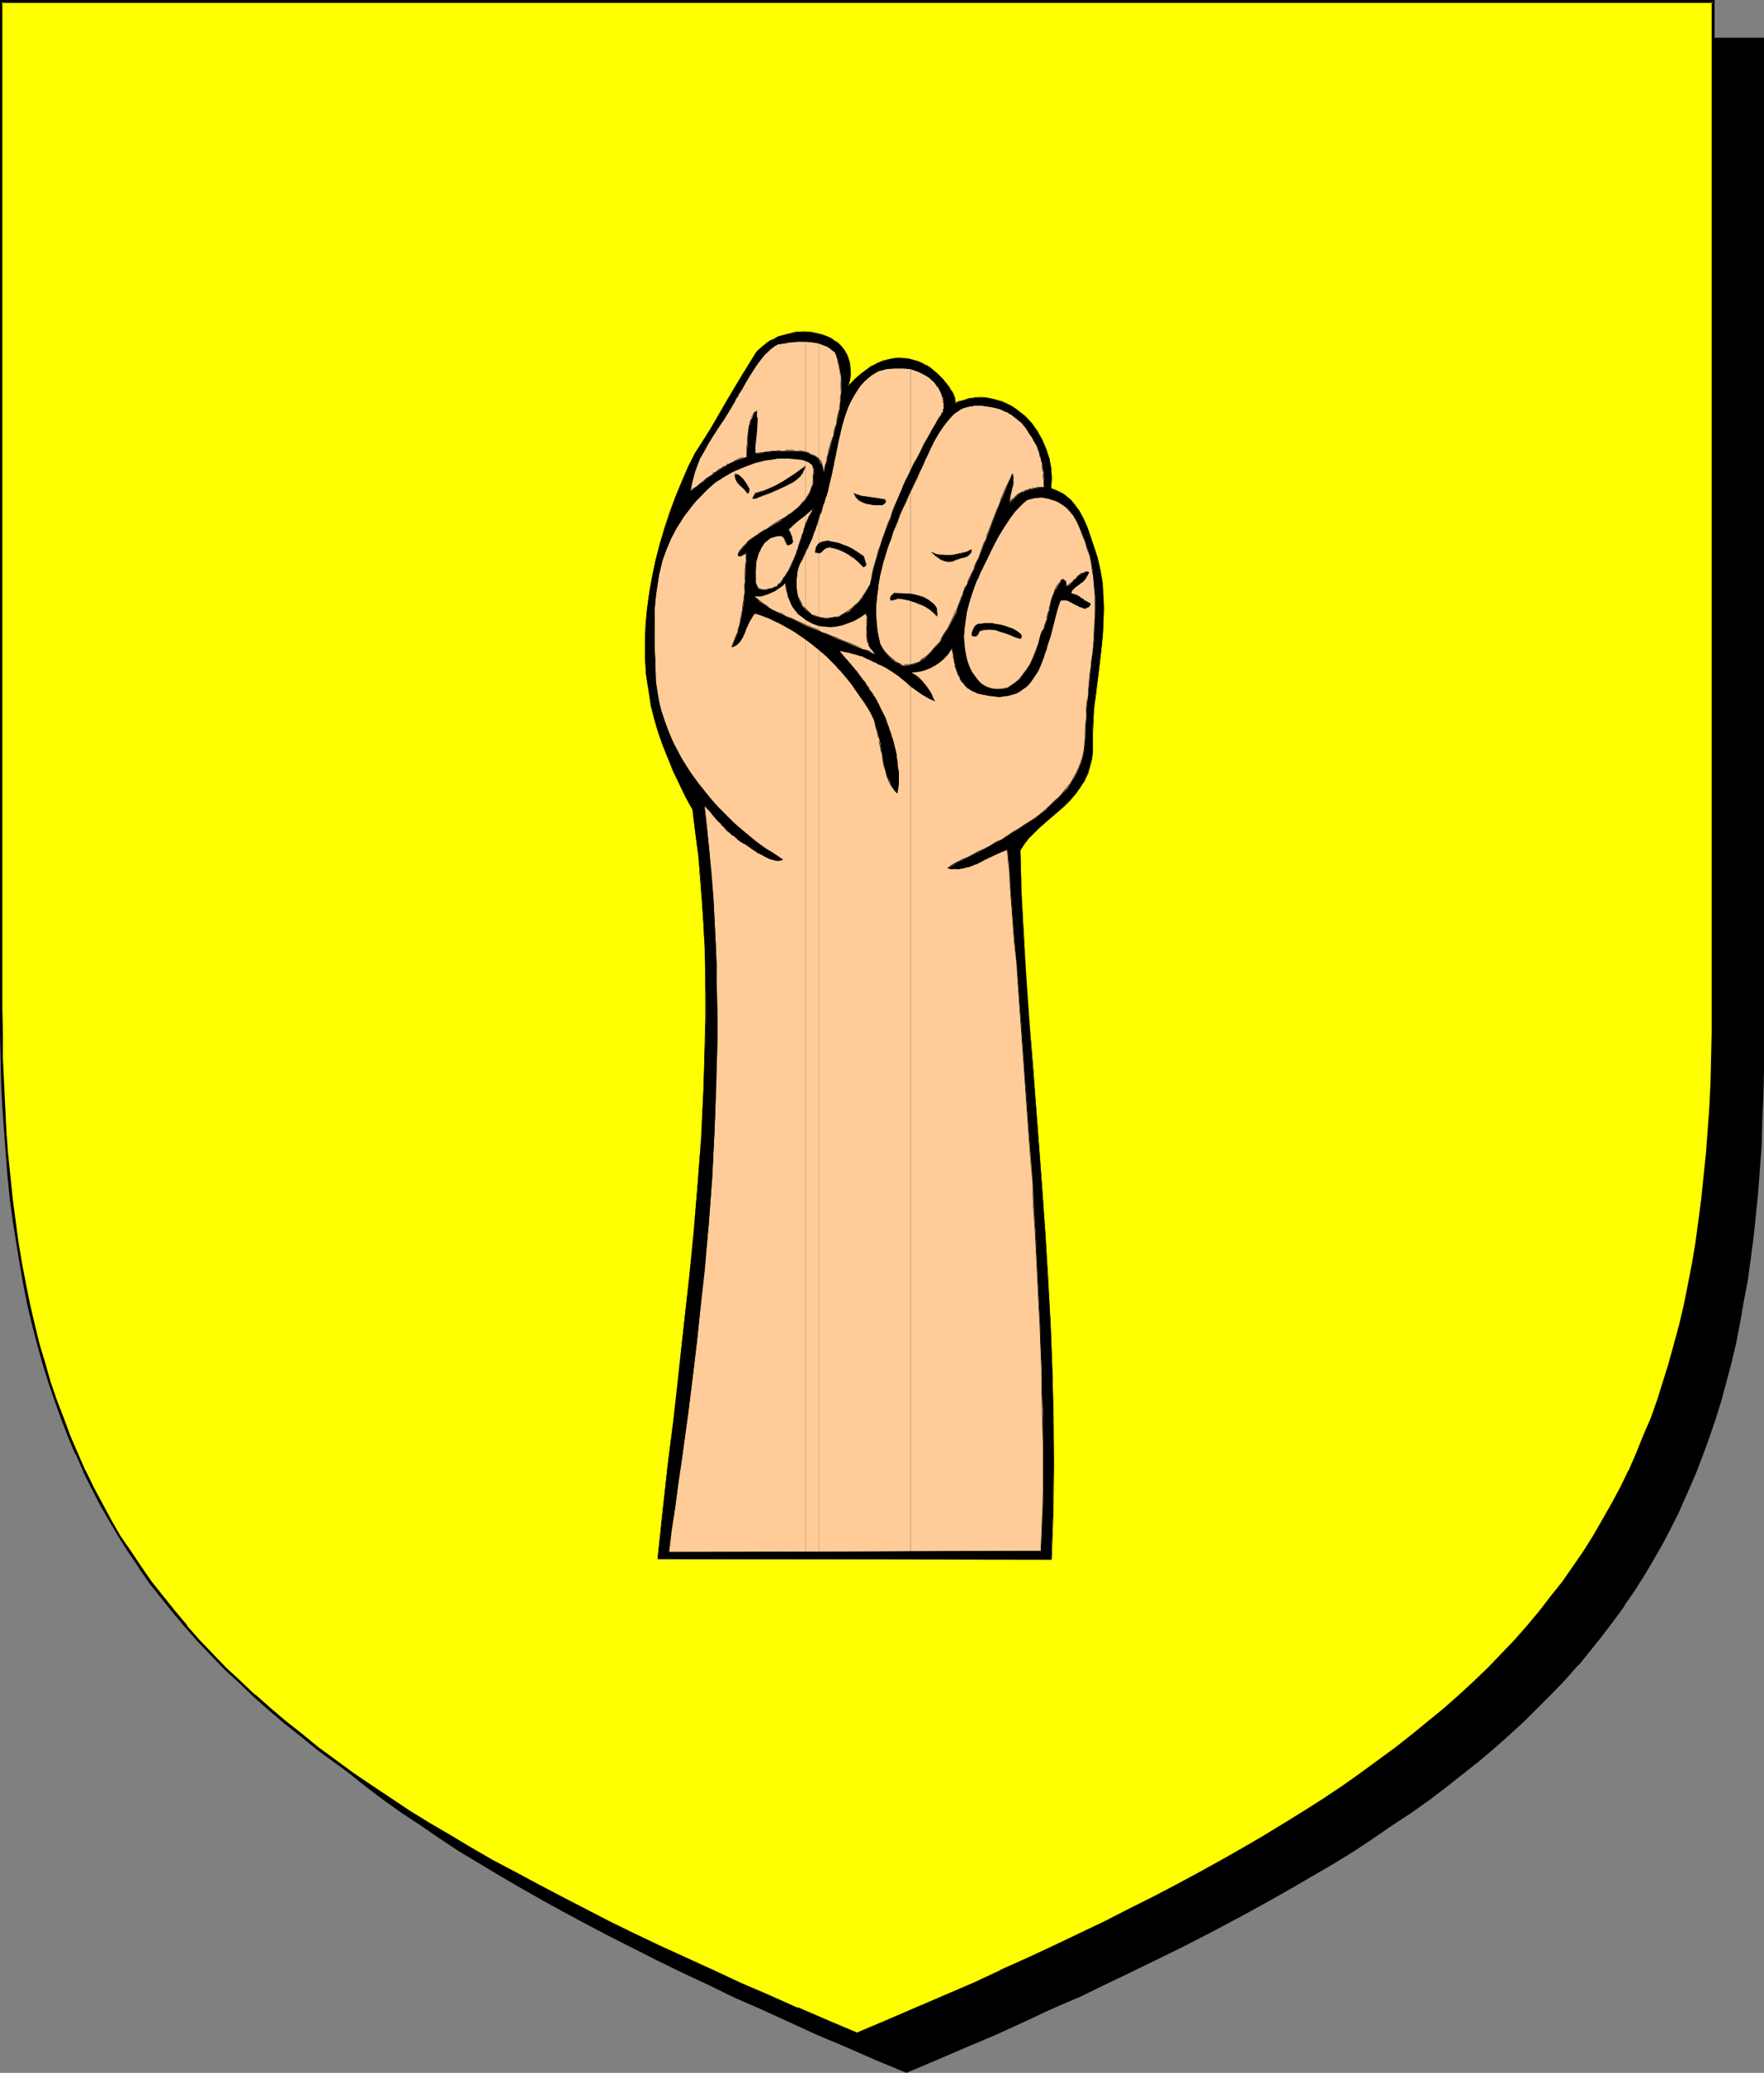 <?xml version="1.0" encoding="UTF-8" standalone="no"?>
<svg
   version="1.0"
   width="129.724mm"
   height="152.441mm"
   id="svg108"
   sodipodi:docname="Arm - Left.wmf"
   xmlns:inkscape="http://www.inkscape.org/namespaces/inkscape"
   xmlns:sodipodi="http://sodipodi.sourceforge.net/DTD/sodipodi-0.dtd"
   xmlns="http://www.w3.org/2000/svg"
   xmlns:svg="http://www.w3.org/2000/svg">
  <rect width="100%" height="100%" fill="#808080" stroke="none"/>
  <sodipodi:namedview
     id="namedview108"
     pagecolor="#ffffff"
     bordercolor="#000000"
     borderopacity="0.25"
     inkscape:showpageshadow="2"
     inkscape:pageopacity="0.0"
     inkscape:pagecheckerboard="0"
     inkscape:deskcolor="#d1d1d1"
     inkscape:document-units="mm" />
  <defs
     id="defs1">
    <pattern
       id="WMFhbasepattern"
       patternUnits="userSpaceOnUse"
       width="6"
       height="6"
       x="0"
       y="0" />
  </defs>
  <path
     style="fill:#000000;fill-opacity:1;fill-rule:evenodd;stroke:none"
     d="m 251.934,575.832 8.403,-3.555 8.08,-3.555 8.08,-3.393 7.757,-3.555 7.757,-3.393 7.434,-3.393 7.272,-3.555 7.11,-3.393 6.949,-3.393 6.949,-3.393 6.626,-3.393 6.464,-3.393 6.302,-3.393 6.141,-3.393 5.979,-3.393 5.818,-3.393 5.656,-3.393 5.656,-3.393 5.333,-3.555 5.171,-3.393 5.171,-3.555 4.848,-3.555 4.848,-3.555 4.686,-3.555 4.363,-3.716 4.363,-3.716 4.202,-3.716 4.202,-3.716 3.878,-3.878 3.717,-3.878 3.717,-3.878 3.555,-3.878 3.394,-4.039 3.232,-4.039 3.07,-4.201 3.07,-4.201 2.909,-4.201 2.747,-4.362 2.586,-4.362 2.586,-4.524 2.424,-4.686 2.262,-4.524 2.101,-4.847 2.101,-4.847 1.939,-4.847 1.778,-5.009 1.778,-5.17 1.616,-5.17 1.454,-5.332 1.293,-5.493 1.293,-5.493 1.293,-5.655 0.97,-5.655 0.97,-5.978 0.97,-5.816 0.808,-6.14 0.646,-6.301 0.646,-6.301 0.485,-6.463 0.323,-6.624 0.323,-6.786 0.323,-6.947 v -6.947 l 0.162,-7.109 V 10.825 H 251.934 14.059 v 279.514 7.109 l 0.162,7.109 0.323,6.786 0.323,6.786 0.323,6.624 0.485,6.463 0.646,6.301 0.646,6.301 0.808,6.14 0.808,5.978 0.97,5.816 0.97,5.816 1.293,5.493 1.293,5.655 1.293,5.332 1.616,5.332 1.616,5.17 1.616,5.17 1.778,5.009 1.939,5.009 2.101,4.847 2.101,4.686 2.262,4.686 2.424,4.524 2.586,4.524 2.586,4.524 2.747,4.201 2.909,4.362 3.07,4.201 3.07,4.201 3.232,4.039 3.394,4.039 3.555,3.878 3.717,3.878 3.717,3.878 3.878,3.878 4.202,3.716 4.202,3.716 4.363,3.716 4.363,3.716 4.686,3.555 4.848,3.555 4.848,3.555 5.171,3.555 5.171,3.393 5.333,3.555 5.656,3.393 5.656,3.393 5.818,3.393 5.979,3.393 6.141,3.393 6.302,3.393 6.464,3.393 6.626,3.393 6.787,3.393 6.949,3.393 7.272,3.393 7.272,3.555 7.434,3.393 7.757,3.393 7.757,3.555 8.08,3.393 8.08,3.555 z"
     id="path1" />
  <path
     style="fill:#000000;fill-opacity:1;fill-rule:evenodd;stroke:none"
     d="m 251.934,576.155 8.403,-3.555 8.242,-3.555 8.08,-3.393 v 0 l 7.757,-3.555 7.595,-3.555 7.434,-3.231 h 0.162 l 7.272,-3.555 7.11,-3.393 6.949,-3.393 6.949,-3.393 6.626,-3.393 6.464,-3.393 6.302,-3.393 6.141,-3.393 5.979,-3.393 5.818,-3.393 5.818,-3.393 5.494,-3.393 5.333,-3.555 5.171,-3.555 5.171,-3.393 v 0 l 5.01,-3.555 4.686,-3.555 4.686,-3.716 4.525,-3.555 4.363,-3.716 4.202,-3.716 v 0 l 4.04,-3.716 3.878,-3.878 3.878,-3.878 3.717,-3.878 3.394,-3.878 h 0.162 l 3.394,-4.201 3.232,-4.039 3.07,-4.039 3.07,-4.201 v -0.162 l 2.909,-4.201 2.747,-4.362 2.586,-4.362 2.586,-4.524 2.424,-4.686 2.262,-4.524 v -0.162 l 2.101,-4.686 v 0 l 2.101,-4.847 1.939,-5.009 1.778,-4.847 1.778,-5.17 1.616,-5.17 1.454,-5.332 1.454,-5.493 v 0 l 1.293,-5.493 1.131,-5.816 0.97,-5.655 1.131,-5.816 0.808,-5.978 0.808,-6.14 0.646,-6.14 0.646,-6.463 v 0 l 0.485,-6.463 0.485,-6.624 0.162,-6.786 0.323,-6.947 0.162,-6.947 V 290.501 10.502 H 13.736 v 279.838 7.109 l 0.162,7.109 0.162,6.786 0.323,6.786 0.485,6.624 0.485,6.463 v 0 l 0.485,6.463 0.808,6.14 0.646,6.14 0.97,5.978 0.97,5.816 0.97,5.816 1.293,5.655 1.131,5.493 v 0 l 1.454,5.493 1.454,5.332 1.616,5.17 1.778,5.17 1.778,5.009 1.939,5.009 2.101,4.847 v 0 l 2.101,4.686 v 0 l 2.424,4.686 2.262,4.524 2.586,4.524 2.586,4.524 2.747,4.201 2.909,4.362 v 0 l 3.07,4.201 3.07,4.201 3.232,4.039 3.394,4.039 3.555,4.039 v 0 l 3.717,3.878 3.878,3.878 3.878,3.878 4.04,3.716 v 0 l 4.202,3.716 4.363,3.716 4.525,3.555 4.686,3.716 4.686,3.555 5.01,3.555 v 0 l 5.171,3.393 5.171,3.555 5.333,3.555 5.656,3.393 5.656,3.393 5.818,3.393 5.979,3.393 6.141,3.393 6.302,3.393 6.464,3.393 13.413,6.786 6.949,3.393 7.272,3.393 7.272,3.555 v 0 l 7.434,3.231 7.757,3.555 7.757,3.555 v 0 l 8.08,3.393 8.08,3.555 8.565,3.555 0.162,-0.646 -8.403,-3.716 -8.242,-3.393 -7.918,-3.555 v 0.162 l -7.757,-3.555 -7.757,-3.393 -7.434,-3.393 v 0 l -7.272,-3.555 -7.11,-3.393 -6.949,-3.393 -13.574,-6.786 -6.464,-3.393 -6.302,-3.393 -6.141,-3.393 -5.979,-3.393 -5.818,-3.393 -5.656,-3.393 -5.494,-3.393 -5.494,-3.555 -5.171,-3.393 -5.171,-3.555 h 0.162 l -5.01,-3.555 -4.686,-3.555 -4.686,-3.555 -4.525,-3.716 -4.363,-3.716 -4.202,-3.716 v 0.162 l -4.04,-3.716 -3.878,-3.878 -3.878,-3.878 -3.555,-3.878 v 0 l -3.555,-4.039 -3.394,-4.039 -3.232,-4.039 -3.07,-4.201 -3.07,-4.201 v 0.162 l -2.909,-4.362 -2.747,-4.362 -2.747,-4.362 -2.424,-4.524 -2.424,-4.524 -2.262,-4.686 v 0 l -2.101,-4.686 v 0 l -2.101,-4.847 -1.778,-5.009 -1.939,-5.009 -1.616,-5.009 -1.616,-5.17 -1.454,-5.493 -1.454,-5.332 v 0 l -1.293,-5.493 -1.131,-5.655 -1.131,-5.655 -0.97,-5.978 -0.808,-5.978 -0.808,-5.978 -0.646,-6.301 -0.646,-6.301 v 0 l -0.485,-6.463 -0.323,-6.624 -0.323,-6.786 -0.323,-6.786 v -7.109 l -0.162,-7.109 V 10.825 l -0.323,0.323 H 489.971 l -0.323,-0.323 V 290.501 l -0.162,7.109 -0.162,6.947 -0.162,6.947 -0.323,6.786 -0.485,6.624 -0.485,6.463 v -0.162 l -0.646,6.463 -0.646,6.14 -0.646,6.14 -0.97,5.978 -0.97,5.816 -1.131,5.816 -1.131,5.655 -1.293,5.493 v 0 l -1.454,5.332 -1.454,5.332 -1.616,5.17 -1.616,5.17 -1.778,5.009 -2.101,4.847 -1.939,4.847 v 0 l -2.101,4.847 v -0.162 l -2.262,4.686 -2.424,4.686 -2.586,4.362 -2.586,4.362 -2.747,4.524 -2.909,4.201 v 0 l -2.909,4.201 -3.232,4.039 -3.232,4.039 -3.394,4.201 v 0 l -3.394,3.878 -3.717,3.878 -3.878,3.878 -3.878,3.878 -4.04,3.716 v -0.162 l -4.202,3.716 -4.363,3.716 -4.525,3.716 -4.686,3.555 -4.686,3.555 -5.01,3.555 h 0.162 l -5.171,3.555 -5.171,3.393 -5.333,3.555 -5.656,3.393 -5.656,3.393 -5.818,3.393 -5.979,3.393 -6.141,3.393 -6.302,3.393 -6.464,3.393 -6.787,3.393 -6.787,3.393 -6.949,3.393 -7.11,3.393 -7.272,3.555 v 0 l -7.434,3.393 -7.595,3.393 -7.918,3.555 v -0.162 l -7.918,3.555 -8.242,3.393 -8.403,3.716 h 0.323 z"
     id="path2" />
  <path
     style="fill:#ffff00;fill-opacity:1;fill-rule:evenodd;stroke:none"
     d="m 238.198,565.33 8.403,-3.555 8.08,-3.393 8.08,-3.555 7.757,-3.393 7.757,-3.555 7.434,-3.393 7.272,-3.393 7.11,-3.393 7.11,-3.393 6.787,-3.393 6.626,-3.393 6.464,-3.393 6.302,-3.393 6.141,-3.393 5.979,-3.555 5.818,-3.231 5.818,-3.555 5.494,-3.393 5.333,-3.555 5.333,-3.393 5.01,-3.555 4.848,-3.555 4.848,-3.555 4.686,-3.555 4.525,-3.716 4.363,-3.716 4.04,-3.555 4.202,-3.878 3.878,-3.716 3.717,-3.878 3.717,-3.878 3.555,-4.039 3.394,-4.039 3.232,-4.039 3.07,-4.201 3.07,-4.201 2.909,-4.201 2.747,-4.362 2.586,-4.524 2.586,-4.362 2.424,-4.686 2.262,-4.686 2.101,-4.686 2.101,-4.847 1.939,-5.009 1.778,-4.847 1.778,-5.17 1.616,-5.17 1.454,-5.332 1.293,-5.493 1.293,-5.493 1.131,-5.655 1.131,-5.655 0.97,-5.978 0.97,-5.978 0.808,-6.14 0.646,-6.14 0.485,-6.301 0.485,-6.463 0.485,-6.786 0.323,-6.624 0.162,-6.947 0.162,-7.109 V 279.838 0.485 H 238.198 0.323 V 279.838 v 7.109 l 0.162,7.109 0.323,6.947 0.323,6.624 0.323,6.786 0.485,6.463 0.485,6.301 0.808,6.14 0.808,6.14 0.808,5.978 0.97,5.978 0.97,5.655 1.293,5.655 1.293,5.493 1.293,5.332 1.616,5.493 1.454,5.17 1.778,5.17 1.778,4.847 1.939,5.009 2.101,4.847 2.101,4.686 2.262,4.686 2.424,4.686 2.586,4.362 2.586,4.524 2.747,4.201 2.909,4.362 2.909,4.201 3.232,4.201 3.232,4.039 3.394,4.039 3.555,3.878 3.555,4.039 3.878,3.716 3.878,3.878 4.04,3.716 4.202,3.716 4.363,3.716 4.525,3.555 4.686,3.716 4.686,3.555 5.01,3.555 5.01,3.393 5.333,3.555 5.333,3.393 5.494,3.555 5.656,3.393 5.818,3.393 6.141,3.393 6.141,3.393 6.302,3.393 6.464,3.393 6.626,3.393 6.787,3.555 6.949,3.393 7.11,3.393 7.434,3.393 7.434,3.393 7.595,3.555 7.918,3.393 7.918,3.555 8.242,3.393 z"
     id="path3" />
  <path
     style="fill:#000000;fill-opacity:1;fill-rule:evenodd;stroke:none"
     d="m 238.198,565.815 8.403,-3.555 8.242,-3.555 8.08,-3.393 v -0.162 l 7.757,-3.555 7.595,-3.393 h 0.162 l 7.434,-3.393 7.272,-3.393 14.221,-6.947 6.787,-3.231 6.626,-3.393 6.464,-3.393 6.302,-3.393 6.141,-3.393 5.979,-3.555 5.818,-3.393 5.818,-3.393 5.494,-3.393 5.333,-3.555 5.333,-3.393 5.01,-3.555 5.01,-3.555 v 0 l 4.848,-3.555 4.525,-3.555 4.525,-3.716 4.363,-3.716 4.202,-3.716 v 0 l 4.04,-3.716 4.04,-3.878 3.717,-3.878 3.717,-3.878 3.394,-3.878 h 0.162 l 3.394,-4.039 3.232,-4.039 3.07,-4.201 v 0 l 3.07,-4.362 2.909,-4.201 2.747,-4.362 2.586,-4.362 2.586,-4.524 2.424,-4.524 2.262,-4.686 v -0.162 l 2.101,-4.686 v 0 l 2.101,-4.847 1.939,-5.009 1.778,-5.009 1.778,-5.009 1.616,-5.332 1.454,-5.17 1.454,-5.493 v 0 l 1.131,-5.655 1.293,-5.655 0.97,-5.655 1.131,-5.816 0.808,-6.14 0.808,-5.978 0.646,-6.301 0.485,-6.301 v 0 l 0.646,-6.463 0.323,-6.786 0.323,-6.624 0.323,-6.947 v -7.109 l 0.162,-7.109 V 0 H 0 v 279.838 7.109 l 0.162,7.109 0.162,6.947 0.323,6.624 0.485,6.786 0.485,6.463 v 0 l 0.485,6.301 0.646,6.301 0.808,5.978 0.97,6.14 0.97,5.816 0.97,5.655 1.131,5.655 1.293,5.493 1.454,5.493 v 0 l 1.454,5.332 1.616,5.17 1.778,5.17 1.778,5.009 1.939,5.009 1.939,4.686 h 0.162 l 2.101,4.847 v 0.162 l 2.262,4.524 2.424,4.686 2.586,4.524 2.586,4.362 2.747,4.362 2.909,4.201 v 0.162 l 2.909,4.201 3.232,4.039 3.232,4.039 3.394,4.039 v 0 l 3.555,4.039 3.717,3.878 3.717,3.878 4.04,3.716 4.04,3.878 v 0 l 4.202,3.716 4.363,3.716 4.525,3.555 4.525,3.716 4.848,3.555 v 0 l 5.01,3.555 5.01,3.393 5.171,3.555 5.494,3.393 5.494,3.555 5.656,3.393 5.818,3.393 5.979,3.393 6.302,3.393 6.141,3.393 6.626,3.393 13.413,6.786 6.949,3.393 7.11,3.393 7.434,3.555 7.434,3.393 v 0 l 7.757,3.393 7.757,3.555 8.08,3.393 v 0.162 l 8.08,3.555 8.565,3.555 0.162,-0.808 -8.403,-3.555 -8.242,-3.555 v 0.162 l -7.918,-3.555 -7.918,-3.393 -7.595,-3.555 v 0 l -7.434,-3.393 -7.434,-3.393 -7.11,-3.393 -6.949,-3.393 -13.413,-6.947 -6.464,-3.393 -6.302,-3.393 -6.141,-3.231 -6.141,-3.555 -5.656,-3.393 -5.818,-3.393 -5.494,-3.393 -5.333,-3.555 -5.333,-3.555 -5.01,-3.393 -4.848,-3.555 v 0 L 88.557,485.677 84.032,481.961 79.507,478.406 75.144,474.69 70.942,470.974 v 0.162 l -4.04,-3.878 -4.04,-3.716 -3.717,-3.878 -3.717,-3.878 -3.555,-4.039 h 0.162 l -3.394,-4.039 -3.232,-4.039 -3.232,-4.039 -2.909,-4.201 v 0 l -2.909,-4.362 -2.909,-4.201 -2.586,-4.524 -2.424,-4.524 -2.424,-4.524 -2.262,-4.686 v 0.162 l -2.101,-4.847 v 0 l -2.101,-4.847 -1.778,-4.847 -1.939,-5.009 -1.778,-5.17 -1.454,-5.17 -1.616,-5.332 v 0 l -1.293,-5.332 -1.293,-5.493 -1.131,-5.655 -1.131,-5.816 -0.97,-5.816 -0.808,-5.978 -0.808,-6.14 -0.646,-6.301 -0.646,-6.301 v 0.162 l -0.485,-6.463 -0.323,-6.786 -0.323,-6.624 -0.323,-6.947 v -7.109 L 0.646,279.838 V 0.485 L 0.323,0.808 H 476.073 l -0.323,-0.323 V 279.838 v 7.109 l -0.162,7.109 -0.162,6.947 -0.323,6.624 -0.485,6.786 -0.485,6.463 v -0.162 l -0.646,6.301 -0.646,6.301 -0.808,6.14 -0.808,5.978 -0.97,5.816 -1.131,5.816 -1.131,5.655 -1.293,5.493 v 0 l -1.454,5.332 -1.454,5.332 -1.616,5.17 -1.616,5.17 -1.778,5.009 -2.101,4.847 -1.939,4.847 v 0 l -2.101,4.847 v -0.162 l -2.262,4.686 -2.424,4.524 -2.586,4.524 -2.586,4.524 -2.747,4.362 -2.909,4.201 -2.909,4.201 v 0 l -3.232,4.039 -3.232,4.201 -3.394,4.039 v 0 l -3.394,3.878 -3.717,3.878 -3.717,3.878 -4.04,3.878 -4.04,3.716 v 0 l -4.202,3.716 -4.363,3.555 -4.525,3.716 -4.525,3.555 -4.848,3.555 v 0 l -4.848,3.555 -5.01,3.555 -5.333,3.555 -5.333,3.393 -5.494,3.393 -5.818,3.555 -5.818,3.393 -5.979,3.393 -6.141,3.393 -6.302,3.393 -6.464,3.393 -6.787,3.393 -6.626,3.393 -14.221,6.786 -7.272,3.393 -7.595,3.393 h 0.162 l -7.595,3.555 -7.918,3.393 v 0 l -7.918,3.393 -8.242,3.555 -8.403,3.555 h 0.323 z"
     id="path4" />
  <path
     style="fill:#000000;fill-opacity:1;fill-rule:evenodd;stroke:none"
     d="m 182.769,433.328 1.454,-12.764 1.293,-12.764 1.616,-12.926 1.454,-13.087 1.454,-13.087 1.454,-13.249 1.293,-13.087 1.131,-13.249 0.97,-13.249 0.646,-13.087 0.485,-13.249 0.162,-6.463 v -6.463 l -0.162,-6.624 -0.162,-6.463 -0.323,-6.463 -0.323,-6.463 -0.485,-6.301 -0.646,-6.463 -0.808,-6.301 -0.808,-6.463 -1.939,-3.555 -1.778,-3.716 -1.616,-3.555 -1.616,-3.716 -1.454,-3.716 -1.131,-3.555 -1.131,-3.555 -0.808,-3.555 -0.808,-4.524 -0.646,-4.362 -0.162,-4.524 v -4.524 l 0.162,-4.524 0.323,-4.524 0.646,-4.686 0.808,-4.524 0.97,-4.524 1.131,-4.362 1.454,-4.524 1.454,-4.362 1.454,-4.201 1.778,-4.039 1.616,-4.039 1.939,-3.878 2.262,-3.393 2.262,-3.716 4.202,-7.271 4.202,-7.109 2.101,-3.393 2.101,-3.231 0.97,-0.969 0.808,-0.808 0.97,-0.646 0.97,-0.808 1.131,-0.485 1.131,-0.646 2.262,-0.646 2.424,-0.485 2.424,-0.162 2.262,0.162 2.262,0.485 1.131,0.323 1.131,0.323 0.97,0.485 0.808,0.646 0.808,0.646 0.808,0.646 0.808,0.808 0.646,0.969 0.485,0.808 0.323,1.131 0.323,1.131 0.162,1.131 0.162,1.293 v 1.293 l -0.323,1.293 -0.323,1.454 1.778,-1.777 1.616,-1.454 1.616,-1.293 1.616,-0.969 1.616,-0.969 1.454,-0.485 1.454,-0.485 1.616,-0.323 h 1.293 1.454 l 1.293,0.162 1.293,0.323 1.293,0.485 1.131,0.485 1.131,0.646 1.131,0.646 1.778,1.454 1.778,1.777 1.293,1.616 0.646,0.808 0.485,0.808 0.323,0.646 0.323,0.808 0.162,0.485 0.162,0.485 v 0.485 0.323 l -0.162,0.162 -0.323,0.162 1.454,-0.646 1.454,-0.485 1.293,-0.323 1.293,-0.162 1.454,-0.162 h 1.293 l 1.293,0.162 1.293,0.162 1.293,0.323 1.293,0.485 1.131,0.485 1.131,0.485 1.131,0.646 1.131,0.808 1.939,1.777 1.939,1.939 1.454,2.262 1.454,2.262 0.97,2.585 0.97,2.585 0.485,2.747 0.162,2.747 -0.162,2.747 1.293,0.485 1.131,0.646 1.131,0.485 0.97,0.808 0.97,0.808 0.808,0.969 1.454,1.939 1.131,2.262 1.131,2.262 1.778,5.17 1.131,3.555 0.808,3.555 0.485,3.555 0.323,3.555 v 3.393 3.555 l -0.162,3.393 -0.323,3.393 -0.808,6.947 -0.97,6.947 -0.323,3.393 -0.323,3.393 -0.162,3.555 v 3.393 1.454 1.454 l -0.323,1.293 -0.162,1.131 -0.808,2.424 -0.97,2.1 -1.131,1.939 -1.293,1.777 -1.616,1.616 -1.616,1.616 -3.232,2.908 -3.394,3.07 -1.616,1.454 -1.454,1.454 -1.293,1.777 -1.131,1.777 0.323,11.31 0.485,11.471 0.808,11.633 0.808,11.633 0.808,11.795 0.97,11.956 0.97,12.118 0.808,12.279 0.97,12.279 0.646,12.441 0.808,12.764 0.485,12.764 0.323,12.926 v 13.087 l -0.162,13.249 -0.485,13.41 z"
     id="path5" />
  <path
     style="fill:#000000;fill-opacity:1;fill-rule:evenodd;stroke:none"
     d="m 182.769,433.167 0.162,0.162 1.293,-12.764 1.454,-12.764 1.454,-12.926 1.454,-13.087 1.616,-13.087 1.293,-13.249 1.293,-13.087 1.293,-13.249 0.808,-13.249 0.808,-13.087 0.323,-13.249 0.162,-6.463 v -6.463 l -0.323,-13.087 -0.162,-6.463 -0.485,-6.463 -0.485,-6.301 -0.646,-6.463 -0.646,-6.301 -0.97,-6.463 -1.778,-3.555 -1.778,-3.716 -1.778,-3.555 -1.616,-3.716 -1.293,-3.716 -1.293,-3.555 -0.97,-3.555 -0.97,-3.555 -0.808,-4.524 -0.485,-4.362 -0.323,-4.524 v -4.524 l 0.162,-4.524 0.485,-4.524 0.646,-4.686 0.808,-4.524 0.97,-4.524 1.131,-4.362 1.293,-4.524 1.454,-4.362 1.616,-4.201 1.616,-4.039 1.778,-4.039 1.778,-3.878 v 0.162 l 2.424,-3.555 2.101,-3.555 4.363,-7.271 v -0.162 l 4.04,-7.109 v 0 l 2.101,-3.393 2.262,-3.231 0.808,-0.969 0.808,-0.808 0.97,-0.646 1.131,-0.646 h -0.162 l 1.131,-0.646 1.131,-0.485 2.262,-0.808 2.424,-0.485 2.424,-0.162 2.262,0.162 2.262,0.485 1.131,0.323 1.131,0.323 0.97,0.646 h -0.162 l 0.97,0.485 0.808,0.646 0.808,0.808 0.646,0.808 0.646,0.808 v 0 l 0.485,0.808 0.485,1.131 0.323,1.131 0.162,1.131 v 1.293 1.293 l -0.162,1.293 -0.323,1.777 1.778,-1.939 1.616,-1.616 1.616,-1.131 1.616,-1.131 v 0 l 1.616,-0.808 1.454,-0.646 1.454,-0.485 1.616,-0.323 h 1.293 1.454 l 1.293,0.323 1.293,0.162 1.293,0.485 1.131,0.485 1.131,0.646 v 0 l 0.97,0.646 1.939,1.616 1.616,1.616 1.454,1.616 0.646,0.808 v 0 l 0.323,0.808 v 0 l 0.485,0.808 v -0.162 l 0.323,0.808 0.162,0.485 0.162,0.485 v 0.485 l -0.162,0.323 v 0 0.162 0 h -0.323 v 0.162 l 1.454,-0.646 1.454,-0.485 1.293,-0.323 1.293,-0.162 1.454,-0.162 h 1.293 l 1.293,0.162 1.293,0.323 1.293,0.162 1.293,0.485 1.131,0.485 1.131,0.646 v 0 l 1.131,0.646 0.97,0.808 2.101,1.616 1.778,1.939 1.616,2.262 1.293,2.262 v 0 l 1.131,2.585 0.808,2.585 0.485,2.747 0.162,2.747 -0.162,2.747 1.454,0.646 1.131,0.485 1.131,0.646 h -0.162 l 1.131,0.808 0.808,0.808 0.808,0.808 1.454,2.1 v -0.162 l 1.293,2.262 0.97,2.262 1.939,5.17 0.97,3.555 0.808,3.555 0.646,3.555 0.323,3.555 v 3.393 3.555 l -0.323,3.393 -0.323,3.393 -0.808,6.947 -0.808,6.947 -0.323,3.393 -0.323,3.393 -0.162,3.555 v 4.847 l -0.162,1.454 -0.162,1.293 -0.162,1.131 -0.808,2.424 -0.97,2.1 v -0.162 l -1.131,2.1 -1.454,1.777 -1.454,1.616 -1.616,1.616 -3.394,2.908 -3.394,2.908 -1.454,1.454 -1.454,1.616 -1.454,1.616 -1.131,1.939 0.485,11.31 0.485,11.471 0.808,11.633 0.808,11.633 0.808,11.795 1.778,24.074 0.97,12.279 0.808,12.279 0.808,12.441 0.646,12.764 0.485,12.764 0.323,12.926 0.162,13.087 -0.162,13.249 -0.485,13.41 v -0.162 l -109.403,-0.162 v 0.162 l 109.565,0.162 0.485,-13.41 0.162,-13.249 -0.162,-13.087 -0.323,-12.926 -0.485,-12.764 -0.646,-12.764 -0.808,-12.441 -0.808,-12.279 -0.97,-12.279 -1.778,-24.074 -0.97,-11.795 -0.808,-11.633 -0.646,-11.633 -0.646,-11.471 -0.323,-11.31 v 0 l 1.131,-1.777 1.293,-1.616 1.616,-1.616 1.454,-1.454 3.394,-2.908 3.394,-2.908 1.616,-1.616 1.454,-1.777 1.293,-1.777 1.293,-1.939 v 0 l 0.97,-2.1 0.646,-2.424 0.323,-1.131 0.162,-1.293 0.162,-1.454 v -4.847 l 0.162,-3.555 0.162,-3.393 0.485,-3.393 0.808,-6.947 0.808,-6.947 0.323,-3.393 0.162,-3.393 0.162,-3.555 -0.162,-3.393 -0.162,-3.555 -0.646,-3.555 -0.808,-3.555 -1.131,-3.555 -1.778,-5.17 -0.97,-2.262 -1.293,-2.262 v 0 l -1.454,-1.939 -0.808,-0.969 -0.97,-0.808 -0.97,-0.808 -1.131,-0.646 -1.131,-0.485 -1.293,-0.485 v 0 l 0.162,-2.747 -0.162,-2.747 -0.485,-2.747 -0.808,-2.585 -1.131,-2.585 v 0 l -1.293,-2.424 -1.616,-2.262 -1.778,-1.939 -2.101,-1.616 -1.131,-0.808 -0.97,-0.646 h -0.162 l -1.131,-0.646 -1.131,-0.485 -1.293,-0.323 -1.293,-0.323 -1.293,-0.323 -1.293,-0.162 h -1.293 l -1.454,0.162 -1.293,0.162 -1.293,0.485 -1.454,0.323 -1.939,0.969 0.808,-0.162 0.162,-0.323 0.162,-0.323 -0.162,-0.485 v -0.485 l -0.162,-0.485 -0.323,-0.808 v 0 l -0.485,-0.808 v 0.162 l -0.485,-0.808 v -0.162 l -0.485,-0.646 -1.454,-1.777 -1.616,-1.616 -1.939,-1.616 -0.97,-0.646 h -0.162 l -1.131,-0.646 -1.131,-0.485 -1.293,-0.323 -1.293,-0.323 -1.293,-0.162 -1.454,-0.162 -1.293,0.162 -1.616,0.323 -1.454,0.323 -1.454,0.646 -1.616,0.808 h -0.162 l -1.454,1.131 -1.616,1.131 -1.778,1.616 -1.616,1.777 h 0.162 l 0.323,-1.454 0.162,-1.293 v -1.293 -1.293 l -0.162,-1.131 -0.323,-1.131 -0.485,-1.131 -0.485,-0.808 v -0.162 l -0.646,-0.808 -0.646,-0.808 -0.808,-0.808 -0.808,-0.485 -0.97,-0.646 v 0 l -0.97,-0.485 -1.131,-0.485 -1.131,-0.323 -2.262,-0.485 -2.262,-0.162 -2.424,0.162 -2.424,0.646 -2.262,0.646 -1.131,0.646 -1.131,0.485 v 0 l -0.97,0.646 -0.97,0.808 -0.97,0.808 -0.808,0.808 -2.101,3.393 -2.101,3.393 v 0 l -4.202,7.109 v 0 l -4.202,7.271 -2.262,3.555 -2.262,3.555 v 0 l -1.939,3.878 -1.778,4.039 -1.616,4.039 -1.616,4.201 -1.454,4.362 -1.293,4.524 -1.131,4.362 -0.97,4.524 -0.808,4.524 -0.646,4.686 -0.485,4.524 -0.162,4.524 v 4.524 l 0.323,4.524 0.646,4.362 0.646,4.524 0.97,3.555 0.97,3.555 1.293,3.555 1.454,3.716 1.454,3.716 1.778,3.555 1.778,3.716 1.939,3.555 0.808,6.463 0.808,6.301 0.485,6.463 0.485,6.301 0.485,6.463 0.323,6.463 0.162,13.087 v 6.463 l -0.162,6.463 -0.323,13.249 -0.646,13.087 -0.97,13.249 -1.131,13.249 -1.293,13.087 -1.454,13.249 -1.454,13.087 -1.454,13.087 -1.616,12.926 -1.454,12.764 -1.293,12.764 z"
     id="path6" />
  <path
     style="fill:#000000;fill-opacity:1;fill-rule:evenodd;stroke:none"
     d="m 220.907,278.707 -0.646,-1.131 -0.323,-1.131 -0.323,-1.293 -0.162,-1.293 -0.162,-2.747 v -3.07 l -0.162,-2.908 -0.162,-3.07 -0.323,-1.454 -0.162,-1.454 -0.485,-1.293 -0.646,-1.293 0.162,-0.969 0.162,-0.485 v 0 h 0.485 l 0.485,0.162 0.808,0.646 0.485,0.808 0.485,0.969 0.323,1.131 0.323,1.131 0.323,2.424 0.162,4.039 v 4.201 l -0.162,4.201 -0.162,1.939 z"
     id="path7" />
  <path
     style="fill:#000000;fill-opacity:1;fill-rule:evenodd;stroke:none"
     d="m 220.745,278.707 h 0.162 l -0.485,-1.131 -0.485,-1.131 -0.162,-1.293 -0.323,-1.293 -0.162,-2.747 v -5.978 l -0.323,-3.07 -0.162,-1.454 -0.323,-1.454 -0.485,-1.293 -0.485,-1.293 0.162,-0.969 v -0.485 0 0 l 0.485,0.162 0.485,0.162 h -0.162 l 0.808,0.485 0.646,0.808 v 0 l 0.485,0.969 0.323,1.131 0.162,1.131 0.323,2.424 0.323,4.039 v 4.201 l -0.162,4.201 -0.323,1.939 -0.323,1.939 0.162,0.162 0.323,-2.1 0.323,-1.939 0.162,-4.201 v -4.201 l -0.323,-4.039 -0.323,-2.424 -0.323,-1.131 -0.162,-1.131 -0.646,-0.969 v -0.162 l -0.485,-0.646 -0.808,-0.646 -0.485,-0.162 -0.646,-0.162 v 0.162 0.485 l -0.162,0.969 0.646,1.293 0.323,1.293 0.323,1.454 0.323,1.454 0.162,3.07 0.162,5.978 0.162,2.747 0.162,1.293 0.323,1.293 0.323,1.131 0.646,1.293 z"
     id="path8" />
  <path
     style="fill:#ffcc99;fill-opacity:1;fill-rule:evenodd;stroke:none"
     d="m 253.065,190.813 v 240.415 l 36.198,-0.162 0.323,-4.039 0.162,-4.362 0.162,-4.524 v -4.847 -10.179 -5.493 -5.655 l -0.323,-5.655 v -5.978 l -0.323,-6.14 -0.162,-6.14 -0.323,-6.301 -0.323,-6.463 -0.646,-13.087 -0.808,-13.41 -0.97,-13.41 -1.939,-27.305 -0.97,-13.41 -1.131,-13.087 -0.485,-6.624 -0.485,-6.301 -0.485,-6.301 -0.485,-6.14 -2.101,0.808 -2.101,0.969 -2.101,0.969 -2.101,1.131 -2.101,0.808 -2.101,0.485 -0.97,0.162 h -0.97 -1.131 l -0.97,-0.162 2.747,-1.616 1.454,-0.808 1.454,-0.646 3.07,-1.616 3.232,-1.777 3.07,-1.616 3.232,-1.939 3.07,-1.939 3.07,-2.1 2.747,-2.1 2.586,-2.424 2.424,-2.424 1.131,-1.293 0.97,-1.454 0.808,-1.293 0.808,-1.454 0.646,-1.454 0.646,-1.616 0.485,-1.616 0.323,-1.616 0.162,-1.616 0.162,-1.777 0.162,-3.878 0.162,-4.039 0.808,-7.755 0.808,-7.917 0.485,-3.878 0.162,-4.039 0.162,-3.878 v -3.878 l -0.323,-3.878 -0.485,-3.878 -0.808,-3.716 -1.131,-3.878 -0.808,-1.939 -0.808,-1.777 -0.808,-1.939 -1.131,-1.939 -0.97,-1.293 -1.293,-1.131 -1.454,-0.808 -1.454,-0.646 -1.616,-0.485 -1.778,-0.323 -1.939,0.162 -2.101,0.485 -1.131,0.969 -1.131,1.131 -1.131,1.131 -0.97,1.293 -1.939,2.908 -1.778,2.908 -1.616,3.07 -1.616,3.393 -1.616,3.231 -1.454,3.231 -0.97,2.747 -0.808,2.585 -0.646,2.585 -0.323,2.424 -0.323,2.262 -0.162,2.1 0.162,2.1 0.162,1.777 0.323,1.777 0.485,1.616 0.485,1.454 0.646,1.293 0.808,1.131 0.808,0.969 0.808,0.808 0.97,0.808 0.97,0.485 1.131,0.323 1.131,0.162 h 1.131 l 1.131,-0.162 0.97,-0.323 1.131,-0.646 1.131,-0.808 1.131,-0.808 0.97,-1.293 0.97,-1.293 0.97,-1.616 0.808,-1.777 0.808,-1.939 0.646,-2.262 0.646,-2.424 0.97,-1.777 0.646,-1.939 0.97,-3.878 0.485,-2.1 0.646,-1.939 1.131,-1.939 0.485,-0.808 0.808,-0.969 0.485,0.485 0.485,0.485 v 0.323 0.162 0.323 l -0.323,0.323 0.97,-0.323 0.808,-0.646 0.808,-0.808 0.808,-0.808 0.808,-0.646 0.808,-0.485 0.808,-0.323 h 0.485 l 0.323,0.162 -0.485,0.969 -0.485,0.808 -0.646,0.808 -0.808,0.485 -1.454,1.131 -0.646,0.646 -0.485,0.808 0.808,0.323 0.808,0.323 1.293,0.808 0.646,0.485 0.646,0.323 1.293,0.808 -0.323,0.646 -0.485,0.323 -0.323,0.162 -0.485,0.162 -0.485,-0.162 -0.485,-0.162 -1.131,-0.485 -0.646,-0.323 -0.646,-0.323 -1.131,-0.646 -0.646,-0.162 h -0.646 -0.485 l -0.646,0.162 -0.646,2.262 -0.646,2.424 -1.293,5.17 -0.808,2.424 -0.808,2.585 -0.808,2.262 -0.97,2.262 -1.293,1.939 -0.646,0.969 -0.646,0.808 -0.808,0.808 -0.97,0.646 -1.778,1.131 -1.131,0.323 -1.131,0.323 -1.131,0.162 -1.293,0.162 -1.454,-0.162 -1.454,-0.162 -1.616,-0.323 -1.616,-0.323 -0.97,-0.485 -0.808,-0.485 -0.808,-0.485 -0.646,-0.646 -0.646,-0.808 -0.646,-0.646 -0.808,-1.777 -0.646,-1.777 -0.485,-1.939 -0.323,-1.777 -0.162,-1.939 -0.97,1.616 -1.131,1.293 -1.293,1.131 -1.454,0.969 -1.454,0.808 -1.778,0.646 -1.616,0.323 -1.616,0.162 1.939,1.616 0.97,0.808 0.808,0.969 0.808,0.969 0.646,0.969 0.646,1.293 0.485,1.293 -1.778,-0.808 -1.616,-0.969 -1.616,-1.131 z"
     id="path9" />
  <path
     style="fill:#ffcc99;fill-opacity:1;fill-rule:evenodd;stroke:none"
     d="M 253.065,136.526 V 184.835 l 1.293,-0.323 1.293,-0.646 1.293,-0.808 1.131,-1.131 1.131,-1.131 1.131,-1.293 1.131,-1.454 0.97,-1.616 1.778,-3.07 1.616,-3.231 0.485,-1.616 0.646,-1.454 0.485,-1.454 0.323,-1.131 1.939,-4.039 1.778,-4.201 3.394,-8.402 1.616,-4.362 1.616,-4.039 1.616,-3.878 1.616,-3.878 0.323,0.969 v 0.969 0.969 l -0.323,1.131 -0.485,2.1 -0.162,1.131 -0.162,0.969 0.97,-0.969 1.131,-1.131 1.131,-0.808 1.131,-0.485 1.131,-0.485 1.454,-0.323 1.293,-0.162 1.454,-0.162 v -1.939 l -0.162,-2.1 -0.323,-1.939 -0.485,-2.1 -0.485,-1.939 -0.808,-1.777 -0.97,-1.777 -1.131,-1.616 -0.485,-0.969 -0.646,-0.808 -0.646,-0.808 -0.808,-0.646 -1.778,-1.454 -1.939,-1.131 -2.101,-0.808 -2.262,-0.485 -2.424,-0.323 h -2.424 l -1.131,0.323 -0.808,0.162 -0.97,0.323 -0.808,0.485 -1.616,1.131 -1.293,1.454 -1.293,1.616 -1.131,1.616 -2.101,3.555 -1.454,3.231 -1.454,3.231 -1.616,3.231 z"
     id="path10" />
  <path
     style="fill:#ffcc99;fill-opacity:1;fill-rule:evenodd;stroke:none"
     d="m 253.065,102.596 v 28.113 l 2.101,-4.039 2.101,-3.878 2.101,-3.878 2.262,-3.555 0.485,-0.969 0.162,-0.969 v -1.131 -0.969 l -0.323,-1.131 -0.485,-1.131 -0.485,-0.969 -0.485,-0.808 -0.646,-0.808 -0.808,-0.808 -0.808,-0.646 -0.97,-0.646 -1.939,-0.969 z"
     id="path11" />
  <path
     style="fill:#ffcc99;fill-opacity:1;fill-rule:evenodd;stroke:none"
     d="m 253.065,130.709 v -28.113 l -2.101,-0.162 h -2.262 l -2.262,0.162 -2.424,0.646 -1.778,1.131 -1.778,1.454 -1.454,1.616 -1.131,1.777 -1.131,1.939 -0.97,1.939 -0.808,2.1 -0.646,2.262 -1.131,4.686 -0.97,4.847 -0.97,4.686 -1.131,4.847 -1.293,3.878 -1.293,3.878 v 27.305 l 0.97,0.162 0.808,0.162 h 0.97 l 0.808,-0.162 0.97,-0.162 0.97,-0.162 0.97,-0.485 0.97,-0.485 0.97,-0.485 0.97,-0.808 0.808,-0.808 0.97,-0.969 0.808,-0.969 0.808,-1.131 0.646,-1.293 0.808,-1.454 0.97,-4.039 1.131,-4.039 1.293,-4.201 1.454,-3.878 1.454,-4.039 1.616,-4.039 1.616,-3.878 z"
     id="path12" />
  <path
     style="fill:#ffcc99;fill-opacity:1;fill-rule:evenodd;stroke:none"
     d="m 253.065,184.835 v -48.309 l -2.262,5.009 -2.101,5.17 -1.778,5.17 -0.97,2.585 -0.646,2.747 -0.646,2.585 -0.485,2.747 -0.323,2.747 -0.323,2.747 v 2.747 l 0.162,2.747 0.323,2.585 0.646,2.908 0.97,1.616 0.97,1.454 1.131,1.131 1.131,0.808 1.131,0.485 0.97,0.485 h 1.131 z"
     id="path13" />
  <path
     style="fill:#ffcc99;fill-opacity:1;fill-rule:evenodd;stroke:none"
     d="M 253.065,431.228 V 190.813 l -1.939,-1.777 -2.101,-1.616 -2.424,-1.616 -1.293,-0.646 -1.293,-0.646 -1.454,-0.646 -1.293,-0.646 -1.293,-0.646 -1.454,-0.485 -2.586,-0.646 -2.747,-0.646 1.939,2.262 1.778,2.1 1.778,2.262 1.616,2.1 1.454,2.262 1.616,2.262 1.293,2.585 1.293,2.747 0.97,2.424 0.808,2.424 0.808,2.747 0.646,2.747 0.323,2.747 0.323,2.747 v 2.747 l -0.162,1.293 -0.323,1.131 -0.808,-0.808 -0.808,-1.131 -0.485,-1.293 -0.646,-1.293 -0.485,-1.454 -0.323,-1.454 -0.646,-3.231 -0.485,-3.231 -0.808,-3.231 -0.485,-1.616 -0.485,-1.616 -0.646,-1.454 -0.808,-1.454 -1.454,-2.262 -1.454,-2.1 -1.616,-2.262 -1.616,-2.1 -1.778,-2.1 -1.939,-1.939 -1.939,-1.939 -2.101,-1.777 v 250.755 z"
     id="path14" />
  <path
     style="fill:#ffcc99;fill-opacity:1;fill-rule:evenodd;stroke:none"
     d="m 227.533,174.01 v 1.293 l 5.171,2.262 2.424,0.969 2.262,0.969 2.101,0.808 1.778,0.646 0.646,0.323 0.646,0.323 0.646,0.162 0.485,0.162 -0.808,-0.646 -0.485,-0.646 -0.485,-0.646 -0.485,-0.646 -0.323,-1.454 -0.162,-1.616 -0.162,-1.616 0.162,-1.454 v -1.454 l -0.162,-1.293 -1.616,1.131 -1.778,0.969 -1.616,0.646 -1.778,0.646 -1.616,0.323 -1.616,0.162 -1.616,-0.162 z"
     id="path15" />
  <path
     style="fill:#ffcc99;fill-opacity:1;fill-rule:evenodd;stroke:none"
     d="m 227.533,95.487 v 32.314 l 0.485,0.808 0.485,0.646 0.323,0.969 0.162,0.969 0.485,-1.939 0.485,-1.939 1.131,-4.201 1.131,-4.201 0.97,-4.201 0.323,-2.262 0.162,-2.1 0.162,-2.1 v -2.1 l -0.162,-2.1 -0.323,-2.1 -0.485,-2.1 -0.808,-1.939 -0.97,-0.808 -0.97,-0.646 -1.293,-0.485 z"
     id="path16" />
  <path
     style="fill:#ffcc99;fill-opacity:1;fill-rule:evenodd;stroke:none"
     d="M 227.533,127.801 V 95.487 l -0.808,-0.162 -0.97,-0.162 -1.939,-0.162 v 30.698 l 1.131,0.323 0.97,0.485 0.97,0.485 z"
     id="path17" />
  <path
     style="fill:#ffcc99;fill-opacity:1;fill-rule:evenodd;stroke:none"
     d="m 227.533,171.586 v -27.305 l -0.808,2.424 -0.808,2.424 -0.97,2.262 -1.131,2.262 v 15.834 l 0.808,0.646 0.97,0.646 0.97,0.485 z"
     id="path18" />
  <path
     style="fill:#ffcc99;fill-opacity:1;fill-rule:evenodd;stroke:none"
     d="m 227.533,175.302 v -1.293 l -0.808,-0.323 -0.97,-0.323 -1.939,-1.131 v 1.616 l 1.939,0.808 z"
     id="path19" />
  <path
     style="fill:#ffcc99;fill-opacity:1;fill-rule:evenodd;stroke:none"
     d="M 227.533,431.389 V 180.634 l -1.778,-1.454 -1.939,-1.454 v 253.663 z"
     id="path20" />
  <path
     style="fill:#ffcc99;fill-opacity:1;fill-rule:evenodd;stroke:none"
     d="m 223.816,143.312 v 2.747 l 1.131,-2.585 1.293,-2.585 -0.485,0.646 -0.646,0.646 -0.646,0.485 z"
     id="path21" />
  <path
     style="fill:#ffcc99;fill-opacity:1;fill-rule:evenodd;stroke:none"
     d="m 223.816,128.124 v 10.825 l 0.97,-1.616 0.808,-1.777 0.323,-0.969 0.162,-0.969 v -1.131 l 0.162,-1.131 v -0.646 -0.485 l -0.323,-0.485 -0.162,-0.485 -0.485,-0.323 -0.323,-0.323 z"
     id="path22" />
  <path
     style="fill:#ffcc99;fill-opacity:1;fill-rule:evenodd;stroke:none"
     d="M 223.816,125.701 V 95.003 h -1.939 l -2.101,0.162 -1.939,0.323 -1.939,0.323 -1.778,1.293 -1.616,1.616 -1.293,1.616 -1.293,1.777 -2.424,3.878 -1.131,2.1 -1.293,1.939 -1.778,3.231 -1.939,3.231 -2.101,3.07 -1.939,3.07 -1.778,3.231 -0.97,1.616 -0.646,1.616 -0.646,1.777 -0.485,1.777 -0.485,1.939 -0.323,1.939 1.939,-1.454 3.717,-2.908 1.778,-1.293 1.778,-1.131 1.939,-1.131 2.101,-0.808 2.262,-0.808 0.323,-3.393 0.162,-3.555 0.323,-1.777 0.485,-1.616 0.646,-1.293 0.323,-0.646 0.485,-0.485 0.162,1.454 0.162,1.454 -0.162,2.908 -0.323,2.908 -0.162,1.616 v 1.454 h 1.293 l 1.454,-0.323 1.778,-0.162 1.939,-0.162 h 1.778 1.939 1.939 z"
     id="path23" />
  <path
     style="fill:#ffcc99;fill-opacity:1;fill-rule:evenodd;stroke:none"
     d="m 223.816,138.949 v -10.825 l -0.485,-0.162 -0.646,-0.162 -1.616,-0.162 -1.778,-0.162 h -1.616 -1.616 l -1.616,0.323 -1.616,0.162 -3.232,0.808 -2.909,1.131 -3.07,1.293 -2.747,1.616 -2.747,1.777 -1.616,1.454 -1.454,1.616 -1.454,1.454 -1.293,1.616 -2.262,2.908 -1.939,3.07 -1.616,3.07 -1.293,3.07 -1.131,3.231 -0.808,3.231 -0.485,3.231 -0.485,3.231 -0.323,3.393 v 3.393 3.555 3.716 l 0.162,3.555 v 3.878 l 0.162,2.1 0.323,1.939 0.323,2.1 0.323,1.939 0.485,2.1 0.646,1.939 1.454,3.878 1.616,3.878 1.939,3.555 2.262,3.555 2.424,3.555 2.586,3.231 2.747,3.07 2.909,3.07 2.909,2.747 3.07,2.585 3.07,2.424 3.232,2.1 3.07,1.939 -0.485,0.162 -0.646,0.162 h -0.485 l -0.808,-0.162 -1.293,-0.323 -1.293,-0.646 -1.454,-0.808 -1.293,-0.808 -1.293,-0.808 -1.131,-0.808 -1.778,-1.131 -1.616,-1.293 -1.616,-1.293 -1.454,-1.454 -1.293,-1.454 -1.293,-1.454 -2.747,-3.07 0.808,6.463 1.293,12.764 0.485,6.463 0.646,12.926 0.323,12.926 0.162,12.926 -0.323,12.926 -0.485,13.087 -0.646,13.087 -0.97,12.926 -1.131,13.087 -1.454,12.926 -1.454,13.087 -1.616,13.087 -1.778,12.926 -3.717,26.013 h 37.976 V 177.726 l -3.07,-2.1 -3.394,-1.939 -3.555,-1.777 -3.878,-1.454 -0.485,0.485 -0.323,0.646 -0.808,1.293 -1.293,2.908 -0.485,1.293 -0.808,1.293 -0.485,0.485 -0.485,0.485 -0.646,0.323 -0.646,0.162 0.646,-1.616 0.646,-1.616 0.97,-3.231 0.646,-3.393 0.485,-3.231 0.162,-3.393 0.162,-3.231 0.323,-6.624 -0.162,0.323 -0.323,0.162 -0.808,0.485 -0.323,0.162 h -0.323 l -0.323,-0.162 -0.162,-0.323 0.808,-1.293 0.97,-0.969 0.97,-1.131 1.131,-0.969 2.424,-1.777 2.747,-1.616 2.747,-1.616 2.586,-1.777 1.293,-0.969 1.131,-0.969 0.97,-0.969 z"
     id="path24" />
  <path
     style="fill:#ffcc99;fill-opacity:1;fill-rule:evenodd;stroke:none"
     d="m 223.816,146.058 v -2.747 l -2.101,1.616 -1.131,0.969 -0.97,0.969 h -0.162 l -0.162,0.162 v 0.323 l 0.162,0.162 0.323,0.808 0.323,0.808 0.162,0.808 0.162,0.323 v 0.323 l -0.162,0.323 -0.323,0.323 -0.323,0.162 -0.646,0.162 -0.323,-0.485 -0.323,-0.808 -0.323,-0.646 -0.323,-0.323 -0.323,-0.323 h -1.131 l -1.131,0.323 -0.97,0.323 -0.808,0.646 -0.808,0.646 -0.646,0.969 -0.485,0.969 -0.485,0.969 -0.646,2.262 -0.162,2.262 v 2.262 1.131 l 0.162,0.808 0.162,0.485 0.485,0.646 0.485,0.162 0.808,0.162 h 0.808 l 0.808,-0.323 0.97,-0.162 0.646,-0.323 0.485,-0.162 0.808,-0.808 0.646,-0.808 1.293,-1.777 1.131,-2.1 0.97,-2.262 0.808,-2.262 0.808,-2.262 z"
     id="path25" />
  <path
     style="fill:#ffcc99;fill-opacity:1;fill-rule:evenodd;stroke:none"
     d="m 223.816,169.486 v -15.834 l -0.808,1.939 -0.97,1.616 -0.485,2.1 -0.162,1.777 v 1.777 l 0.162,1.616 0.323,1.454 0.485,1.293 0.646,1.131 z"
     id="path26" />
  <path
     style="fill:#ffcc99;fill-opacity:1;fill-rule:evenodd;stroke:none"
     d="m 223.816,173.848 v -1.616 l -0.97,-0.808 -0.97,-0.808 -0.97,-1.131 -0.808,-1.131 -0.646,-1.454 -0.485,-1.454 -0.323,-1.616 -0.323,-1.777 -0.808,0.808 -0.97,0.646 -1.131,0.808 -1.131,0.485 -1.131,0.485 -1.131,0.323 -1.131,0.162 -1.131,-0.162 0.162,0.485 0.323,0.323 0.485,0.485 0.485,0.485 0.646,0.323 0.808,0.485 1.778,1.131 1.939,0.969 2.424,1.131 2.424,1.131 z"
     id="path27" />
  <path
     style="fill:#000000;fill-opacity:1;fill-rule:evenodd;stroke:none"
     d="m 191.981,136.526 v -1.131 l 0.323,-0.969 0.162,-0.969 0.323,-0.808 0.162,-0.969 0.323,-0.808 0.646,-1.777 0.323,-0.808 0.323,-0.808 0.485,-0.969 0.323,-0.808 0.485,-0.808 0.485,-0.808 0.323,-0.646 0.646,-0.808 0.485,-0.808 0.485,-0.808 0.485,-0.646 0.485,-0.808 0.485,-0.808 0.485,-0.808 0.646,-0.808 0.485,-0.808 0.323,-0.646 0.646,-0.808 1.939,-3.231 0.323,-0.808 0.646,-0.808 v 0 h -0.162 v -0.162 l -0.646,0.808 -0.323,0.969 -1.939,3.07 -0.485,0.808 -0.485,0.808 -0.485,0.808 -0.646,0.646 -0.485,0.969 -0.485,0.646 -0.485,0.808 -0.485,0.808 -0.485,0.808 -0.485,0.808 -0.485,0.646 -0.485,0.808 -0.323,0.808 -0.485,0.808 -0.485,0.808 -0.323,0.969 -0.485,0.808 -0.323,0.808 -0.646,1.777 -0.323,0.808 -0.162,0.969 -0.323,0.808 -0.162,0.969 -0.162,0.969 z"
     id="path28" />
  <path
     style="fill:#000000;fill-opacity:1;fill-rule:evenodd;stroke:none"
     d="m 205.232,110.029 v 0 l 0.162,-0.646 0.646,-0.808 0.162,-0.485 0.646,-1.131 0.323,-0.485 0.323,-0.485 0.323,-0.485 0.162,-0.485 0.323,-0.485 0.323,-0.485 0.323,-0.485 0.646,-0.969 0.323,-0.485 0.162,-0.485 0.323,-0.323 0.323,-0.485 0.485,-0.485 0.162,-0.485 1.131,-1.293 0.808,-0.646 0.485,-0.485 0.323,-0.323 0.485,-0.323 0.323,-0.323 0.323,-0.323 0.646,-0.162 v 0 -0.162 0 l -0.646,0.162 -0.485,0.323 -0.323,0.323 -0.485,0.323 -0.323,0.485 -0.485,0.323 -0.646,0.808 -1.131,1.293 -0.323,0.323 -0.323,0.485 -0.323,0.485 -0.323,0.485 -0.323,0.485 -0.323,0.485 -0.323,0.323 -0.323,0.646 -0.162,0.323 -0.485,0.646 -0.323,0.485 -0.162,0.485 -0.323,0.485 -0.323,0.485 -0.162,0.485 -0.646,0.969 -0.323,0.485 -0.646,0.969 -0.162,0.646 v -0.162 z"
     id="path29" />
  <path
     style="fill:#000000;fill-opacity:1;fill-rule:evenodd;stroke:none"
     d="m 215.897,95.972 0.323,-0.323 h 0.646 l 0.485,-0.162 h 0.646 l 0.485,-0.162 0.485,-0.162 h 0.646 0.485 l 1.778,-0.323 0.485,0.162 0.485,-0.162 0.646,0.162 0.485,-0.162 0.646,0.162 h 0.485 0.485 l 0.646,0.162 h 0.485 l 1.454,0.323 0.97,0.485 0.485,0.162 0.323,0.162 0.323,0.323 0.485,0.323 0.323,0.323 0.97,0.646 0.162,-0.162 -0.97,-0.646 -0.323,-0.323 -0.485,-0.323 -0.323,-0.323 -0.485,-0.162 -0.485,-0.162 -0.97,-0.323 -1.454,-0.485 h -0.485 l -0.646,-0.162 h -0.485 -0.485 -0.646 -0.485 -0.646 -0.485 -0.485 l -1.778,0.162 -0.485,0.162 h -0.646 -0.485 l -0.485,0.162 -0.646,0.162 h -0.485 l -0.646,0.162 -0.323,0.162 z"
     id="path30" />
  <path
     style="fill:#000000;fill-opacity:1;fill-rule:evenodd;stroke:none"
     d="m 232.057,97.911 0.323,0.808 0.323,1.131 0.162,0.969 0.323,1.131 0.162,0.969 0.323,2.1 v 2.1 2.1 l -0.162,1.131 v 0.969 l -0.162,1.131 -0.162,1.131 -0.162,0.969 -0.323,1.131 -0.162,0.969 -0.162,1.131 -0.323,0.969 -0.323,1.131 -0.162,1.131 -0.323,0.969 -0.323,0.969 -0.646,2.1 -0.162,1.131 -0.323,0.969 -0.162,0.969 -0.323,1.131 -0.162,0.808 -0.162,1.131 v 0 l 0.323,-1.131 0.162,-0.808 0.162,-1.131 0.323,-0.969 0.323,-0.969 0.162,-1.131 0.646,-2.1 0.323,-0.969 0.162,-0.969 0.323,-1.131 0.323,-1.131 0.162,-0.969 0.323,-1.131 0.162,-0.969 0.323,-1.131 v -0.969 l 0.323,-1.131 v -1.131 l 0.162,-0.969 v -1.131 l 0.162,-2.1 -0.162,-2.1 -0.162,-2.1 -0.162,-0.969 -0.323,-1.131 -0.162,-0.969 -0.323,-1.131 -0.323,-0.808 z"
     id="path31" />
  <path
     style="fill:#000000;fill-opacity:1;fill-rule:evenodd;stroke:none"
     d="m 228.987,131.194 -0.162,-0.808 -0.323,-1.454 -0.162,-0.646 -0.485,-0.485 -0.323,-0.485 -0.485,-0.323 -0.646,-0.485 -1.131,-0.485 -0.646,-0.323 -0.646,-0.162 -1.454,-0.323 h -0.646 -0.808 l -0.808,-0.162 h -1.616 l -0.646,0.162 h -0.808 -0.808 l -2.262,0.162 -0.646,0.162 h -0.808 l -0.485,0.162 h -0.808 l -0.485,0.162 h -0.485 l -0.485,0.162 v 0.162 l 0.485,-0.162 h 0.485 l 0.485,-0.162 h 0.808 l 0.485,-0.162 h 0.808 l 0.646,-0.162 2.262,-0.162 0.808,-0.162 h 0.808 0.646 1.616 0.808 0.808 l 0.646,0.162 1.454,0.323 0.646,0.162 0.646,0.162 0.646,0.323 0.485,0.323 0.485,0.323 0.485,0.485 0.323,0.485 0.485,0.485 0.162,0.485 0.485,1.454 z"
     id="path32" />
  <path
     style="fill:#000000;fill-opacity:1;fill-rule:evenodd;stroke:none"
     d="m 210.08,126.024 -0.162,-0.485 v -0.323 -0.485 -0.323 -1.131 l 0.162,-0.323 v -0.485 -0.323 -0.323 -0.485 -0.323 l 0.162,-0.808 0.162,-0.162 v -0.485 -0.323 -0.485 -0.323 -1.131 l 0.162,-0.323 v -0.808 l -0.162,-0.323 v -0.323 -0.808 -0.485 h -0.162 v 0.485 l 0.162,0.808 v 0.323 0.323 0.808 0.323 1.131 l -0.162,0.323 v 0.485 0.323 0.485 l -0.162,0.162 v 0.808 0.323 l -0.162,0.485 v 0.323 0.323 0.485 0.323 1.131 l -0.162,0.323 v 0.485 0.323 l 0.162,0.485 z"
     id="path33" />
  <path
     style="fill:#000000;fill-opacity:1;fill-rule:evenodd;stroke:none"
     d="m 210.241,114.068 v 0 l -0.323,0.323 -0.323,0.162 -0.162,0.323 -0.162,0.323 -0.162,0.485 -0.323,0.162 v 0.485 l -0.162,0.323 -0.162,0.323 -0.162,0.485 v 0.323 l -0.162,0.485 v 0.323 l -0.162,0.485 v 0.485 0.485 l -0.162,0.323 v 0.485 l -0.162,0.808 v 0.485 0.485 0.808 l -0.162,0.969 v 2.585 h 0.162 v -2.585 l 0.162,-0.969 v -0.808 -0.485 -0.485 l 0.162,-0.808 v -0.485 l 0.162,-0.323 v -0.485 -0.485 l 0.162,-0.485 v -0.323 -0.485 l 0.162,-0.323 0.162,-0.485 0.162,-0.323 v -0.323 l 0.162,-0.485 0.323,-0.162 0.162,-0.485 0.162,-0.162 0.162,-0.323 0.162,-0.323 0.323,-0.162 h 0.162 z"
     id="path34" />
  <path
     style="fill:#000000;fill-opacity:1;fill-rule:evenodd;stroke:none"
     d="m 207.494,126.993 h -0.646 l -0.646,0.162 -0.485,0.162 -0.485,0.162 -0.485,0.323 -0.485,0.162 -0.646,0.323 -0.97,0.485 -0.485,0.162 -0.485,0.323 -0.646,0.323 -0.323,0.323 -0.97,0.485 -0.485,0.485 -0.485,0.323 -0.485,0.162 -0.323,0.485 -0.485,0.323 -0.485,0.323 -0.485,0.323 -0.485,0.323 -0.323,0.323 -0.646,0.485 -0.323,0.323 -0.485,0.323 -0.485,0.485 -0.485,0.323 -0.485,0.323 -0.485,0.323 -0.323,0.485 v 0 l 0.485,-0.323 0.485,-0.323 0.485,-0.323 0.485,-0.485 0.485,-0.323 0.485,-0.323 0.323,-0.485 0.485,-0.323 0.485,-0.323 0.485,-0.323 0.485,-0.323 0.485,-0.485 0.323,-0.323 0.485,-0.323 0.485,-0.323 0.485,-0.323 0.323,-0.323 1.131,-0.646 0.323,-0.323 0.485,-0.323 0.485,-0.162 0.485,-0.323 0.97,-0.485 0.646,-0.162 0.485,-0.162 0.485,-0.323 0.485,-0.162 0.485,-0.162 0.646,-0.323 z"
     id="path35" />
  <path
     style="fill:#000000;fill-opacity:1;fill-rule:evenodd;stroke:none"
     d="m 222.2,157.207 0.162,-0.646 0.323,-0.485 0.323,-0.646 0.323,-0.646 0.323,-0.646 0.323,-0.646 0.162,-0.646 0.485,-0.485 0.162,-0.808 0.323,-0.485 0.323,-0.808 0.323,-0.485 0.162,-0.646 0.162,-0.646 0.323,-0.808 0.323,-0.485 0.162,-0.808 0.323,-0.646 0.162,-0.646 0.646,-2.1 0.323,-0.485 0.162,-0.646 0.162,-0.808 0.162,-0.646 0.323,-0.646 0.162,-0.646 0.162,-0.808 0.323,-0.485 0.162,-0.808 0.162,-0.485 h -0.162 l -0.162,0.485 -0.162,0.808 -0.323,0.485 -0.162,0.808 -0.162,0.646 -0.162,0.646 -0.323,0.646 -0.162,0.808 -0.162,0.646 -0.162,0.485 -0.808,2.1 -0.162,0.646 -0.323,0.646 -0.162,0.808 -0.323,0.485 -0.323,0.808 -0.162,0.646 -0.162,0.646 -0.323,0.485 -0.323,0.808 -0.323,0.485 -0.162,0.808 -0.323,0.485 -0.323,0.646 -0.323,0.646 -0.323,0.646 -0.323,0.646 -0.323,0.485 -0.323,0.646 -0.162,0.646 z"
     id="path36" />
  <path
     style="fill:#000000;fill-opacity:1;fill-rule:evenodd;stroke:none"
     d="m 230.118,136.526 0.162,-1.293 0.323,-1.131 0.323,-1.293 0.323,-1.131 0.162,-1.131 0.323,-1.293 0.162,-1.293 0.323,-1.131 0.162,-1.293 0.323,-1.131 0.162,-1.293 0.646,-2.262 0.162,-1.131 0.323,-1.293 0.323,-0.969 0.323,-1.131 0.808,-2.262 0.323,-0.969 0.485,-1.131 0.97,-1.939 0.646,-0.969 1.131,-1.616 0.646,-0.969 0.808,-0.646 0.808,-0.808 0.808,-0.646 0.97,-0.646 0.97,-0.485 v -0.162 l -1.131,0.646 -0.808,0.485 -0.808,0.808 -0.97,0.646 -0.646,0.808 -0.808,0.808 -1.131,1.777 -0.646,0.969 -0.97,1.939 -0.485,1.131 -0.323,0.969 -0.808,2.262 -0.323,1.131 -0.323,0.969 -0.162,1.293 -0.323,1.131 -0.485,2.262 -0.323,1.293 -0.162,1.131 -0.323,1.293 -0.162,1.131 -0.323,1.293 -0.162,1.293 -0.323,1.131 -0.323,1.131 -0.162,1.293 -0.485,1.131 -0.162,1.293 z"
     id="path37" />
  <path
     style="fill:#000000;fill-opacity:1;fill-rule:evenodd;stroke:none"
     d="m 244.016,103.243 0.646,-0.323 0.485,-0.162 0.646,-0.162 1.131,-0.162 0.646,-0.162 h 0.485 0.646 l 0.485,-0.162 h 0.646 l 0.646,0.162 h 0.646 0.485 l 0.485,0.162 h 0.646 l 0.485,0.162 0.485,0.162 1.131,0.323 0.646,0.323 0.323,0.162 0.485,0.162 0.485,0.323 0.485,0.323 1.293,0.808 0.323,0.485 0.485,0.323 0.323,0.323 0.323,0.485 0.323,0.485 0.162,-0.162 -0.323,-0.485 -0.323,-0.323 -0.323,-0.485 -0.485,-0.323 -0.323,-0.323 -1.293,-0.969 -0.646,-0.323 -0.485,-0.162 -0.485,-0.323 -0.323,-0.162 -0.646,-0.323 -1.131,-0.323 h -0.485 l -0.485,-0.162 -0.646,-0.162 -0.485,-0.162 h -0.485 -0.646 -0.646 l -0.646,-0.162 -0.485,0.162 h -0.646 -0.485 l -0.646,0.162 -1.131,0.162 -0.646,0.162 -0.485,0.162 -0.646,0.323 z"
     id="path38" />
  <path
     style="fill:#000000;fill-opacity:1;fill-rule:evenodd;stroke:none"
     d="m 260.337,107.282 v 0 0.162 l 0.485,0.323 0.162,0.323 v 0.162 l 0.162,0.323 0.162,0.162 0.162,0.485 0.162,0.323 v 0.323 l 0.162,0.162 v 0.323 l 0.162,0.323 v 0.323 l 0.162,0.162 v 0.323 0.162 0.323 l 0.162,0.323 v 0.162 0.323 0.323 0.485 l -0.162,0.162 -0.162,0.808 -0.162,0.162 -0.162,0.162 v 0.485 -0.162 l 0.162,0.162 v 0 -0.485 h 0.162 v -0.323 l 0.323,-0.808 v -0.162 -0.485 l 0.162,-0.323 -0.162,-0.323 v -0.162 -0.323 -0.323 -0.162 -0.323 l -0.162,-0.162 -0.162,-0.323 v -0.323 -0.323 l -0.162,-0.162 -0.162,-0.323 v -0.323 l -0.162,-0.162 v -0.485 l -0.323,-0.162 v -0.162 l -0.162,-0.162 v -0.323 l -0.485,-0.323 v -0.162 -0.162 z"
     id="path39" />
  <path
     style="fill:#000000;fill-opacity:1;fill-rule:evenodd;stroke:none"
     d="m 261.63,115.199 -0.97,1.293 -0.646,1.293 -0.808,1.293 -0.808,1.454 -0.808,1.454 -0.808,1.293 -0.646,1.454 -0.646,1.454 -0.808,1.293 -0.808,1.454 -1.293,2.908 -0.808,1.454 -0.646,1.454 -0.646,1.454 -0.646,1.616 -0.646,1.454 -0.646,1.454 -0.646,1.616 -0.485,1.454 -0.646,1.616 -1.616,4.524 -0.485,1.616 -0.646,1.616 -0.323,1.454 -0.485,1.616 -0.485,1.616 -0.323,1.454 -0.323,1.616 -0.323,1.616 v 0 l 0.323,-1.616 0.485,-1.616 0.323,-1.454 0.485,-1.616 0.485,-1.616 0.323,-1.454 0.646,-1.616 0.485,-1.616 1.616,-4.524 0.485,-1.616 0.646,-1.454 0.646,-1.616 0.646,-1.454 0.646,-1.454 0.485,-1.616 0.808,-1.454 0.646,-1.454 0.646,-1.454 1.454,-2.908 0.646,-1.454 0.808,-1.293 0.808,-1.454 0.646,-1.454 0.808,-1.293 0.808,-1.454 0.808,-1.293 0.808,-1.293 0.646,-1.293 0.97,-1.293 z"
     id="path40" />
  <path
     style="fill:#000000;fill-opacity:1;fill-rule:evenodd;stroke:none"
     d="m 241.753,162.538 v 0 l -0.808,1.293 -0.808,1.293 -0.808,1.131 -0.808,1.131 -0.97,0.808 -0.808,0.808 -0.97,0.646 -0.97,0.646 -0.808,0.485 -0.97,0.485 -0.97,0.162 -0.97,0.162 -0.97,0.162 h -0.808 l -0.97,-0.162 -0.808,-0.162 -0.808,-0.323 -0.97,-0.323 -0.646,-0.485 -0.646,-0.646 -0.646,-0.646 -0.646,-0.646 -0.323,-0.808 -0.485,-0.808 -0.485,-0.969 -0.323,-0.969 -0.162,-1.131 v -1.293 -1.131 l 0.162,-1.293 0.162,-1.454 0.485,-1.293 h -0.162 l -0.485,1.293 -0.162,1.454 -0.162,1.293 v 1.131 1.293 l 0.323,1.131 0.323,0.969 0.323,0.969 0.485,0.808 0.485,0.808 0.485,0.808 0.646,0.646 0.646,0.646 0.808,0.323 0.97,0.485 0.808,0.323 0.808,0.162 0.97,0.162 h 0.808 l 0.97,-0.162 0.97,-0.162 0.97,-0.323 0.97,-0.323 0.97,-0.485 0.808,-0.646 1.131,-0.646 0.808,-0.808 0.97,-0.969 0.808,-1.131 0.808,-0.969 0.646,-1.293 0.808,-1.293 z"
     id="path41" />
  <path
     style="fill:#000000;fill-opacity:1;fill-rule:evenodd;stroke:none"
     d="m 244.662,179.019 -0.485,-2.1 -0.323,-1.777 -0.162,-1.777 -0.162,-1.939 v -1.777 l 0.162,-3.716 0.323,-1.777 0.162,-1.777 0.323,-1.939 0.808,-3.555 0.646,-1.777 0.485,-1.777 0.485,-1.777 0.808,-1.777 0.485,-1.777 0.808,-1.777 0.646,-1.616 0.646,-1.777 0.808,-1.777 0.808,-1.616 0.646,-1.616 2.424,-5.009 0.646,-1.616 0.808,-1.616 0.646,-1.616 0.808,-1.616 0.646,-1.454 0.808,-1.454 h -0.162 l -0.808,1.454 -0.646,1.454 -0.646,1.616 -0.808,1.616 -0.808,1.616 -0.646,1.616 -2.424,5.009 -0.646,1.616 -0.808,1.616 -0.646,1.777 -0.808,1.777 -0.646,1.616 -0.646,1.777 -0.646,1.777 -0.646,1.777 -0.646,1.777 -0.485,1.777 -0.485,1.777 -0.97,3.555 -0.323,1.939 -0.162,1.777 -0.323,1.777 v 3.716 1.777 1.939 l 0.323,1.777 0.162,1.777 0.485,2.1 z"
     id="path42" />
  <path
     style="fill:#000000;fill-opacity:1;fill-rule:evenodd;stroke:none"
     d="m 259.368,123.439 v 0 l 0.162,-0.646 0.162,-0.162 0.323,-0.646 0.162,-0.485 0.323,-0.323 0.485,-0.969 0.323,-0.323 0.323,-0.485 0.323,-0.485 0.162,-0.323 0.323,-0.323 0.646,-0.969 0.323,-0.323 0.323,-0.323 0.323,-0.485 0.97,-0.969 0.323,-0.323 0.485,-0.323 0.323,-0.162 0.485,-0.323 0.646,-0.485 0.485,-0.162 0.97,-0.323 0.485,-0.162 h 0.485 0.646 v -0.162 h -0.646 -0.485 l -0.485,0.162 -0.97,0.323 -0.485,0.162 -0.808,0.485 -0.485,0.323 -0.323,0.323 -0.323,0.162 -0.485,0.323 -0.97,1.131 -0.323,0.323 -0.323,0.323 -0.323,0.323 -0.646,0.969 -0.323,0.323 -0.162,0.485 -0.323,0.323 -0.323,0.485 -0.162,0.485 -0.646,0.808 -0.162,0.485 -0.323,0.323 -0.323,0.646 -0.162,0.323 -0.162,0.646 v 0 z"
     id="path43" />
  <path
     style="fill:#000000;fill-opacity:1;fill-rule:evenodd;stroke:none"
     d="m 270.356,112.937 0.485,-0.162 h 0.646 0.485 0.808 0.485 l 0.646,0.162 h 0.485 l 0.646,0.162 h 0.646 l 0.485,0.162 0.646,0.162 1.131,0.323 0.485,0.162 0.485,0.323 0.646,0.323 h 0.485 l 0.485,0.485 0.485,0.162 0.323,0.323 1.293,0.969 0.485,0.485 0.323,0.162 0.485,0.485 0.323,0.323 0.323,0.485 0.323,0.323 0.323,0.485 0.646,0.969 v 0 h 0.162 v -0.162 l -0.646,-0.808 -0.323,-0.485 -0.323,-0.485 -0.323,-0.323 -0.485,-0.485 -0.323,-0.323 -0.323,-0.323 -0.485,-0.485 -1.293,-0.969 -0.485,-0.323 -0.485,-0.162 -0.485,-0.323 -0.485,-0.162 -0.646,-0.323 -0.485,-0.323 -0.485,-0.162 -1.131,-0.323 -0.646,-0.162 h -0.485 l -0.646,-0.162 -0.646,-0.162 h -0.485 l -0.646,-0.162 h -0.485 -0.808 -0.485 -0.646 l -0.485,0.162 z"
     id="path44" />
  <path
     style="fill:#000000;fill-opacity:1;fill-rule:evenodd;stroke:none"
     d="m 285.87,120.207 v 0 l 0.162,0.323 0.323,0.485 0.323,0.323 0.646,1.293 0.323,0.485 0.162,0.323 0.323,0.485 0.162,0.485 0.162,0.485 0.162,0.485 0.162,0.485 0.162,0.485 v 0.485 l 0.323,0.485 v 0.485 l 0.323,0.969 v 0.969 l 0.162,0.646 v 0.485 l 0.162,0.485 v 0.485 0.485 0.485 l 0.162,0.646 v 1.454 l 0.162,0.485 h 0.162 l -0.162,-0.485 v -1.454 l -0.162,-0.646 v -0.485 -0.485 l -0.162,-0.485 v -0.485 -0.485 l -0.162,-0.646 -0.162,-0.969 -0.162,-0.969 v -0.485 l -0.323,-0.485 V 126.347 l -0.162,-0.485 -0.162,-0.485 -0.162,-0.485 -0.162,-0.485 -0.323,-0.485 -0.162,-0.485 -0.162,-0.323 -0.323,-0.646 -0.646,-1.293 -0.323,-0.323 -0.323,-0.323 -0.162,-0.323 v -0.162 z"
     id="path45" />
  <path
     style="fill:#000000;fill-opacity:1;fill-rule:evenodd;stroke:none"
     d="m 290.233,135.395 h -1.454 -0.323 -0.323 l -0.485,0.162 h -0.323 l -0.646,0.162 h -0.323 l -0.323,0.162 -0.323,0.162 h -0.323 l -0.323,0.162 -0.323,0.162 -0.323,0.162 h -0.162 l -1.131,0.646 -0.485,0.323 -0.162,0.162 -0.323,0.323 -0.323,0.323 -0.162,0.162 -0.323,0.162 -0.485,0.485 -0.323,0.808 v 0 l 0.162,0.162 v -0.162 l 0.323,-0.646 0.485,-0.485 0.162,-0.162 0.323,-0.323 0.323,-0.162 0.162,-0.323 0.323,-0.162 0.485,-0.323 0.97,-0.646 0.162,-0.162 h 0.323 l 0.323,-0.162 0.323,-0.162 0.323,-0.162 h 0.323 l 0.323,-0.162 0.323,-0.162 h 0.646 l 0.323,-0.162 h 0.485 0.323 0.323 1.454 z"
     id="path46" />
  <path
     style="fill:#000000;fill-opacity:1;fill-rule:evenodd;stroke:none"
     d="m 280.699,139.919 v -0.969 -0.485 -0.162 l 0.162,-0.323 v -0.162 -0.323 l 0.162,-0.323 v -0.323 l 0.162,-0.162 v -0.323 -0.323 l 0.162,-0.323 v -0.162 -0.323 l 0.162,-0.162 v -0.323 l 0.162,-0.323 v -0.162 -0.485 -0.808 -0.162 -0.323 -0.323 l -0.162,-0.323 v -0.162 h -0.162 v 0.162 l 0.162,0.323 v 0.323 0.323 l 0.162,0.162 v 0.808 l -0.162,0.485 v 0.162 l -0.162,0.323 v 0.323 0.162 0.323 l -0.162,0.162 v 0.323 l -0.162,0.323 v 0.323 l -0.162,0.162 v 0.323 0.323 l -0.162,0.323 v 0.162 l -0.162,0.323 v 0.162 0.485 0.969 z"
     id="path47" />
  <path
     style="fill:#000000;fill-opacity:1;fill-rule:evenodd;stroke:none"
     d="m 281.345,131.679 v 0 l -0.485,0.969 -0.808,1.777 -0.485,0.969 -0.485,0.969 -0.323,0.969 -0.485,0.969 -0.323,1.131 -0.323,0.969 -0.485,0.969 -0.485,1.131 -0.323,0.969 -0.485,1.131 -0.323,0.969 -0.485,1.131 -0.323,0.969 -0.485,1.131 -0.323,0.969 -0.485,1.131 -1.616,4.201 -0.485,1.131 -0.485,0.969 -0.323,0.969 -0.485,1.131 -0.485,0.969 -0.485,0.969 -0.323,1.131 -0.646,0.969 -0.323,1.131 h 0.162 l 0.323,-1.131 0.485,-0.969 0.485,-1.131 0.485,-0.969 0.485,-0.969 0.323,-1.131 0.485,-0.969 0.485,-0.969 0.323,-1.131 1.778,-4.201 0.323,-1.131 0.485,-0.969 0.485,-1.131 0.323,-0.969 0.485,-1.131 0.323,-0.969 0.485,-1.131 0.323,-0.969 0.485,-1.131 0.485,-0.969 0.323,-0.969 0.323,-1.131 0.485,-0.969 0.323,-0.969 0.485,-0.969 0.485,-0.969 0.646,-1.777 0.646,-0.969 v 0 z"
     id="path48" />
  <path
     style="fill:#000000;fill-opacity:1;fill-rule:evenodd;stroke:none"
     d="m 267.771,164.477 -0.323,0.646 -0.323,0.969 -0.808,2.1 -0.323,0.969 -0.646,1.131 -0.485,1.131 -0.485,1.131 -0.646,1.293 -0.485,0.969 -0.808,1.131 -0.646,1.131 -0.646,1.131 -0.808,0.969 -0.808,0.969 -0.808,0.969 -0.808,0.808 -0.808,0.646 -0.97,0.646 -0.646,0.646 -0.97,0.323 -0.97,0.323 -0.808,0.162 h -0.97 -0.97 l -0.808,-0.323 -0.97,-0.485 -0.808,-0.646 -0.97,-0.808 -0.97,-0.969 -0.97,-1.131 -0.646,-1.293 h -0.162 l 0.808,1.293 0.808,1.293 0.97,0.969 0.97,0.808 0.97,0.646 0.97,0.485 0.808,0.162 0.97,0.162 h 0.97 l 0.808,-0.162 0.97,-0.323 0.97,-0.485 0.808,-0.485 0.808,-0.646 0.97,-0.808 0.808,-0.808 0.808,-0.808 0.646,-0.969 0.808,-1.131 0.808,-0.969 0.646,-1.131 0.646,-1.131 0.646,-1.131 0.646,-1.293 0.485,-1.131 0.485,-1.131 0.646,-1.131 0.323,-0.969 0.808,-2.1 0.162,-0.969 0.485,-0.646 z"
     id="path49" />
  <path
     style="fill:#000000;fill-opacity:1;fill-rule:evenodd;stroke:none"
     d="m 186.001,431.389 0.808,-6.624 0.97,-6.463 0.808,-6.463 0.97,-6.463 1.778,-13.087 0.808,-6.463 1.616,-13.087 0.646,-6.463 0.646,-6.463 1.293,-13.087 0.646,-6.463 0.485,-6.624 0.485,-6.463 0.646,-13.087 0.485,-12.926 0.323,-13.087 v -6.463 l -0.162,-6.463 v -6.463 l -0.323,-6.463 -0.323,-6.463 -0.323,-6.301 -0.646,-6.463 -0.485,-6.463 -0.646,-6.463 -0.646,-6.301 h -0.162 l 0.646,6.301 0.646,6.463 0.646,6.463 0.485,6.463 0.323,6.301 0.323,6.463 0.323,6.463 0.162,6.463 v 6.463 6.463 l -0.162,13.087 -0.646,12.926 -0.646,13.087 -0.485,6.463 -0.485,6.624 -0.646,6.463 -1.131,13.087 -0.808,6.463 -0.646,6.463 -1.616,13.087 -0.808,6.463 -1.778,13.087 -0.808,6.463 -0.97,6.463 -0.808,6.463 -0.97,6.624 z"
     id="path50" />
  <path
     style="fill:#000000;fill-opacity:1;fill-rule:evenodd;stroke:none"
     d="m 195.697,223.935 0.485,0.485 0.485,0.485 0.646,0.646 0.323,0.485 0.646,0.808 0.97,1.131 0.323,0.323 0.323,0.323 0.485,0.323 0.162,0.485 0.485,0.323 0.646,0.808 0.323,0.323 0.323,0.323 0.485,0.323 0.646,0.646 0.485,0.323 0.808,0.646 0.323,0.323 0.485,0.323 0.485,0.323 0.485,0.323 0.485,0.162 0.485,0.323 v 0 0 h 0.162 l -0.646,-0.485 -0.485,-0.162 -0.323,-0.323 -0.485,-0.323 -0.485,-0.323 -0.323,-0.162 -0.97,-0.646 -0.323,-0.485 -0.646,-0.485 -0.485,-0.485 -0.323,-0.323 -0.323,-0.323 -0.808,-0.646 -0.323,-0.485 -0.323,-0.323 -0.323,-0.485 -0.323,-0.323 -0.323,-0.323 -0.97,-1.131 -0.808,-0.808 -0.162,-0.323 -0.808,-0.808 -0.323,-0.485 -0.485,-0.485 z"
     id="path51" />
  <path
     style="fill:#000000;fill-opacity:1;fill-rule:evenodd;stroke:none"
     d="m 207.494,234.921 0.162,0.162 0.323,0.162 0.646,0.485 0.162,0.162 0.323,0.162 0.323,0.323 0.485,0.162 0.162,0.162 0.323,0.323 0.323,0.162 0.485,0.162 0.323,0.162 0.323,0.162 1.454,0.808 h 0.323 l 0.323,0.323 h 0.323 l 0.323,0.162 0.646,0.162 h 0.323 l 0.323,0.162 h 0.485 l 0.646,-0.162 0.162,-0.162 h 0.485 v 0 h -0.485 -0.162 l -0.646,0.162 h -0.485 l -0.323,-0.162 h -0.323 l -0.646,-0.162 h -0.323 l -0.323,-0.162 -0.323,-0.162 -0.323,-0.162 -1.293,-0.646 -0.485,-0.323 -0.323,-0.162 -0.323,-0.162 -0.323,-0.162 -0.323,-0.323 -0.323,-0.162 -0.323,-0.162 -0.323,-0.323 -0.323,-0.162 -0.323,-0.162 -0.485,-0.485 -0.323,-0.162 h -0.162 z"
     id="path52" />
  <path
     style="fill:#000000;fill-opacity:1;fill-rule:evenodd;stroke:none"
     d="m 217.675,238.961 -1.616,-1.131 -1.454,-0.969 -1.616,-0.969 -1.616,-1.131 -1.454,-1.131 -1.616,-1.293 -3.07,-2.585 -1.454,-1.293 -1.454,-1.454 -1.454,-1.454 -1.454,-1.454 -1.454,-1.616 -1.293,-1.616 -1.293,-1.616 -1.293,-1.616 -1.293,-1.777 -1.293,-1.616 -2.101,-3.555 -0.97,-1.939 -1.939,-3.555 -0.808,-1.939 -0.646,-1.939 -0.646,-2.1 -0.646,-1.939 -0.485,-1.939 -0.485,-2.1 -0.323,-1.939 -0.162,-2.1 v -1.939 h -0.162 v 1.939 l 0.162,2.1 0.485,1.939 0.323,2.1 0.485,1.939 0.646,1.939 0.646,2.1 0.646,1.939 0.808,1.939 1.939,3.555 0.97,1.939 2.262,3.555 1.131,1.777 1.293,1.777 1.293,1.616 1.293,1.616 1.293,1.454 1.454,1.616 1.454,1.454 1.454,1.616 1.454,1.293 1.454,1.454 3.07,2.585 1.616,1.131 1.454,1.293 1.616,0.969 1.616,1.131 1.454,0.969 1.616,0.969 z"
     id="path53" />
  <path
     style="fill:#000000;fill-opacity:1;fill-rule:evenodd;stroke:none"
     d="m 182.285,187.259 -0.162,-2.1 v -1.777 l -0.162,-1.939 v -1.777 l -0.162,-3.555 0.162,-1.777 v -3.555 -1.616 l 0.162,-1.777 0.162,-1.616 0.162,-1.777 0.323,-1.616 0.162,-1.616 0.808,-3.231 0.323,-1.616 0.485,-1.454 0.646,-1.616 0.646,-1.616 0.646,-1.454 0.808,-1.616 0.808,-1.454 0.97,-1.454 0.97,-1.616 1.131,-1.454 1.131,-1.616 1.293,-1.454 1.454,-1.454 1.454,-1.454 1.616,-1.454 -0.162,-0.162 -1.616,1.454 -1.454,1.454 -1.293,1.454 -1.293,1.454 -1.293,1.616 -1.131,1.454 -0.97,1.616 -0.97,1.616 -0.808,1.454 -0.808,1.616 -0.646,1.454 -0.646,1.616 -0.485,1.616 -0.485,1.454 -0.485,1.616 -0.808,3.231 -0.162,1.616 -0.323,1.616 -0.162,1.777 -0.162,1.616 v 1.777 l -0.162,1.616 v 3.555 l -0.162,1.777 0.162,3.555 v 1.777 l 0.162,1.939 v 1.777 l 0.162,2.1 z"
     id="path54" />
  <path
     style="fill:#000000;fill-opacity:1;fill-rule:evenodd;stroke:none"
     d="m 198.121,134.749 0.646,-0.646 0.646,-0.485 1.454,-0.808 0.646,-0.485 0.646,-0.323 0.808,-0.485 0.646,-0.323 0.646,-0.323 0.808,-0.323 0.808,-0.485 0.646,-0.162 0.808,-0.323 0.808,-0.323 0.646,-0.162 0.808,-0.323 0.808,-0.323 0.646,-0.162 0.808,-0.162 0.808,-0.162 0.808,-0.162 0.808,-0.162 h 0.808 l 0.808,-0.162 h 0.808 1.778 0.808 0.808 0.808 l 0.97,0.162 0.808,0.162 v 0 l -0.808,-0.323 h -0.97 l -0.808,-0.162 h -0.808 -0.808 -1.778 -0.808 l -0.808,0.162 h -0.808 l -0.808,0.162 -0.808,0.162 -0.808,0.162 -0.808,0.162 -0.646,0.162 -0.808,0.323 -0.808,0.323 -0.646,0.162 -0.808,0.323 -0.808,0.323 -0.646,0.323 -0.808,0.323 -0.808,0.323 -0.646,0.323 -0.646,0.323 -0.808,0.485 -0.646,0.323 -0.808,0.485 -1.454,0.808 -0.646,0.485 -0.646,0.646 z"
     id="path55" />
  <path
     style="fill:#000000;fill-opacity:1;fill-rule:evenodd;stroke:none"
     d="m 222.685,127.801 h 0.485 l 0.485,0.162 h 0.162 l 0.162,0.162 h 0.162 l 0.323,0.162 v 0.162 h 0.323 l 0.162,0.162 v 0 l 0.808,0.646 v 0.162 0.162 l 0.162,0.162 v 0.162 0.162 l 0.162,0.323 v 0.162 0.162 0.646 h 0.162 v -0.646 -0.162 -0.162 l -0.162,-0.323 v -0.162 l -0.162,-0.162 v -0.162 -0.162 l -0.162,-0.162 -0.646,-0.646 -0.162,-0.162 -0.162,-0.162 h -0.162 l -0.162,-0.162 h -0.162 l -0.162,-0.162 h -0.162 l -0.162,-0.162 h -0.162 -0.485 z"
     id="path56" />
  <path
     style="fill:#000000;fill-opacity:1;fill-rule:evenodd;stroke:none"
     d="m 226.078,131.356 -0.162,1.131 v 1.131 l -0.162,0.969 -0.323,0.969 -0.323,0.969 -0.97,1.616 -0.485,0.808 -0.808,0.808 -0.485,0.646 -0.808,0.808 -0.808,0.646 -0.808,0.646 -0.808,0.485 -0.808,0.646 -0.808,0.485 -0.97,0.485 -1.778,1.131 -0.97,0.646 -0.808,0.485 -0.97,0.646 -0.808,0.485 -0.808,0.646 -0.808,0.485 -1.616,1.131 -0.646,0.808 -0.646,0.646 -0.646,0.646 -0.646,0.808 -0.323,0.969 h 0.162 l 0.323,-0.969 0.485,-0.646 0.808,-0.646 0.485,-0.646 0.808,-0.808 1.454,-1.131 0.808,-0.485 0.97,-0.808 0.808,-0.485 0.808,-0.646 0.97,-0.485 0.808,-0.485 1.778,-1.131 1.131,-0.485 0.808,-0.485 0.808,-0.646 0.808,-0.646 0.808,-0.485 0.808,-0.808 0.646,-0.646 0.646,-0.646 0.646,-0.808 0.485,-0.808 0.97,-1.777 0.485,-0.969 0.162,-0.969 0.323,-0.969 v -1.131 l 0.162,-1.131 z"
     id="path57" />
  <path
     style="fill:#000000;fill-opacity:1;fill-rule:evenodd;stroke:none"
     d="m 205.07,154.137 v 0.162 l 0.162,0.323 h 0.323 v 0 h 0.162 v 0 l 0.162,-0.162 h 0.323 0.162 v -0.162 h 0.162 v -0.162 h 0.162 0.323 l 0.162,-0.162 v -0.162 h 0.162 v -0.162 h 0.162 0.162 l -0.162,-0.162 v 0 h -0.162 v 0.162 0 h -0.323 v 0.162 l -0.162,0.162 -0.162,0.162 h -0.162 v 0 h -0.162 l -0.162,0.162 v 0.162 h -0.323 -0.162 v 0 h -0.162 v 0 h -0.323 v -0.162 -0.162 z"
     id="path58" />
  <path
     style="fill:#000000;fill-opacity:1;fill-rule:evenodd;stroke:none"
     d="m 207.494,153.491 -0.162,0.808 v 0.646 0.969 l -0.162,0.808 v 0.808 l -0.162,0.808 v 1.616 0.808 0.808 l -0.162,0.808 v 0.969 0.808 0.808 l -0.162,0.808 v 0.808 l -0.162,0.808 -0.162,0.969 v 0.808 l -0.162,0.808 -0.162,0.808 -0.162,0.808 -0.162,0.808 -0.162,0.969 -0.162,0.646 -0.323,0.808 -0.162,0.808 -0.323,0.969 -0.323,0.646 -0.323,0.969 -0.323,0.808 -0.323,0.808 h 0.162 l 0.323,-0.808 0.323,-0.808 0.323,-0.969 0.323,-0.646 0.162,-0.969 0.323,-0.808 0.323,-0.808 0.162,-0.646 0.162,-0.969 0.162,-0.808 0.162,-0.808 0.162,-0.808 0.162,-0.808 v -0.808 l 0.162,-0.969 0.162,-0.808 v -0.808 -0.808 -0.808 l 0.162,-0.808 v -0.969 -0.808 l 0.162,-0.808 v -0.808 -1.616 l 0.162,-0.808 v -0.808 -0.808 l 0.162,-0.969 v -0.646 l 0.162,-0.808 z"
     id="path59" />
  <path
     style="fill:#000000;fill-opacity:1;fill-rule:evenodd;stroke:none"
     d="m 203.454,179.988 v 0 l 0.162,-0.162 0.323,-0.162 0.97,-0.646 0.323,-0.162 0.162,-0.323 0.323,-0.162 0.162,-0.323 0.162,-0.323 0.162,-0.323 0.323,-0.323 v -0.485 l 0.323,-0.162 0.162,-0.485 0.162,-0.323 v -0.323 l 0.162,-0.323 0.323,-0.808 0.162,-0.323 0.162,-0.485 0.162,-0.323 0.162,-0.323 0.162,-0.162 0.162,-0.485 0.162,-0.323 0.323,-0.323 0.162,-0.162 0.162,-0.323 0.162,-0.162 0.323,-0.162 h 0.162 l -0.162,-0.162 v 0 l -0.323,0.162 -0.162,0.162 -0.323,0.323 -0.162,0.323 -0.323,0.323 v 0.323 l -0.323,0.323 -0.162,0.323 -0.162,0.323 -0.162,0.323 v 0.485 l -0.323,0.323 -0.162,0.808 -0.323,0.323 v 0.323 l -0.162,0.323 -0.162,0.485 -0.162,0.162 -0.162,0.485 -0.323,0.323 v 0.323 l -0.323,0.162 -0.162,0.323 -0.323,0.323 -0.162,0.162 -0.162,0.323 -0.97,0.485 -0.323,0.162 -0.323,0.162 h 0.162 z"
     id="path60" />
  <path
     style="fill:#000000;fill-opacity:1;fill-rule:evenodd;stroke:none"
     d="m 209.918,170.617 1.293,0.323 1.293,0.485 1.293,0.485 1.293,0.646 1.293,0.485 1.131,0.646 1.131,0.646 1.293,0.646 1.131,0.646 0.97,0.808 1.131,0.646 1.131,0.808 0.97,0.808 0.97,0.808 1.131,0.808 0.97,0.808 0.97,0.808 0.97,0.969 0.808,0.969 0.97,0.808 0.808,1.131 0.97,0.969 0.808,0.969 0.808,0.969 0.808,0.969 0.808,1.131 0.646,0.969 0.808,1.131 0.646,0.969 0.808,1.131 1.454,2.262 v -0.162 l -1.454,-2.262 -0.646,-1.131 -0.646,-0.969 -0.808,-1.131 -0.808,-0.969 -0.646,-0.969 -0.808,-1.131 -0.808,-0.969 -0.808,-0.969 -0.97,-0.969 -0.808,-0.969 -0.97,-0.969 -0.97,-0.808 -0.97,-0.969 -0.808,-0.808 -0.97,-0.969 -1.131,-0.808 -0.97,-0.808 -0.97,-0.808 -1.131,-0.808 -1.131,-0.646 -1.131,-0.808 -1.131,-0.646 -1.293,-0.646 -1.131,-0.646 -1.131,-0.646 -1.293,-0.485 -1.293,-0.646 -1.293,-0.485 -1.293,-0.485 -1.293,-0.323 z"
     id="path61" />
  <path
     style="fill:#000000;fill-opacity:1;fill-rule:evenodd;stroke:none"
     d="m 241.43,197.276 0.323,0.485 1.293,2.908 0.162,0.808 0.162,0.808 0.323,0.808 0.162,0.808 0.162,0.808 0.323,0.808 v 0.969 l 0.162,0.646 0.323,1.616 0.323,0.969 0.162,1.616 0.323,1.616 0.485,1.454 0.162,0.646 0.162,0.808 0.323,0.646 0.162,0.646 0.646,1.131 0.485,0.646 0.323,0.485 0.323,0.485 0.646,0.646 0.162,-0.162 -0.646,-0.485 -0.323,-0.485 -0.323,-0.646 -0.485,-0.485 -0.323,-0.485 -0.323,-0.646 -0.162,-0.646 -0.323,-0.646 -0.162,-0.808 -0.323,-0.646 -0.323,-1.454 -0.323,-1.616 -0.323,-1.616 -0.162,-0.969 -0.323,-1.616 -0.162,-0.646 -0.162,-0.969 -0.162,-0.808 -0.162,-0.808 -0.162,-0.808 -0.323,-0.808 -0.162,-0.808 -0.323,-0.808 -1.131,-2.908 -0.485,-0.646 z"
     id="path62" />
  <path
     style="fill:#000000;fill-opacity:1;fill-rule:evenodd;stroke:none"
     d="m 249.51,220.38 v -0.646 -0.646 l 0.162,-0.646 0.162,-0.485 v -0.808 -0.646 -0.646 -0.646 -0.808 l -0.162,-0.646 -0.162,-0.646 v -0.646 -0.646 l -0.162,-0.646 -0.162,-0.808 v -0.646 l -0.162,-0.808 -0.162,-0.646 -0.162,-0.646 -0.162,-0.646 -0.323,-1.454 -0.323,-0.646 -0.162,-0.646 -0.162,-0.646 -0.323,-0.646 -0.162,-0.646 -0.485,-1.293 -0.485,-1.616 h -0.162 l 0.485,1.616 0.485,1.293 0.323,0.646 0.162,0.646 0.162,0.646 0.162,0.646 0.323,0.646 0.323,1.454 0.162,0.646 0.162,0.646 0.162,0.646 0.162,0.808 0.162,0.646 v 0.808 l 0.162,0.646 0.162,0.646 v 0.646 0.646 l 0.162,0.646 v 0.808 0.646 0.646 0.646 0.808 l -0.162,0.485 v 0.646 l -0.162,0.646 v 0.646 z"
     id="path63" />
  <path
     style="fill:#000000;fill-opacity:1;fill-rule:evenodd;stroke:none"
     d="m 246.117,199.376 -0.808,-1.454 -0.323,-0.646 -0.323,-0.646 -0.323,-0.808 -0.323,-0.485 -0.323,-0.646 -0.808,-1.293 -0.323,-0.646 -0.808,-1.131 -0.323,-0.646 -0.485,-0.485 -0.323,-0.646 -0.323,-0.485 -0.485,-0.485 -0.323,-0.485 -0.485,-0.646 -0.323,-0.485 -0.485,-0.646 -0.485,-0.485 -0.323,-0.485 -0.485,-0.485 -0.485,-0.646 -0.485,-0.485 -0.485,-0.646 -0.485,-0.485 -0.485,-0.485 -0.323,-0.485 -0.485,-0.646 -0.485,-0.485 v 0.162 l 0.323,0.485 0.485,0.485 0.485,0.646 0.485,0.485 0.323,0.485 0.485,0.646 0.485,0.485 0.485,0.485 0.485,0.646 0.323,0.485 0.485,0.485 0.485,0.485 0.323,0.646 0.485,0.485 0.323,0.646 0.485,0.485 0.323,0.485 0.485,0.646 0.323,0.485 0.485,0.485 0.646,1.293 0.323,0.646 0.808,1.131 0.323,0.646 0.323,0.485 0.485,0.808 0.162,0.646 0.323,0.646 0.808,1.454 z"
     id="path64" />
  <path
     style="fill:#000000;fill-opacity:1;fill-rule:evenodd;stroke:none"
     d="m 233.189,180.957 h 0.485 l 0.485,0.162 h 0.323 l 0.323,0.162 h 0.485 0.162 l 0.485,0.162 h 0.323 l 0.646,0.323 h 0.323 l 0.323,0.162 h 0.323 l 0.323,0.162 0.323,0.162 h 0.323 l 0.323,0.162 h 0.323 l 0.323,0.162 0.323,0.162 0.323,0.162 0.323,0.162 0.323,0.162 0.323,0.162 h 0.323 l 0.808,0.485 h 0.323 l 0.485,0.323 h 0.162 l 0.485,0.485 v 0 -0.162 h 0.162 l -0.646,-0.323 -0.162,-0.162 -0.485,-0.162 -0.323,-0.162 -0.808,-0.323 -0.323,-0.162 -0.323,-0.162 -0.323,-0.162 -0.323,-0.162 -0.323,-0.162 h -0.323 l -0.323,-0.162 -0.323,-0.162 -0.323,-0.162 h -0.323 l -0.323,-0.162 h -0.323 l -0.323,-0.162 -0.323,-0.162 h -0.323 l -0.646,-0.323 h -0.323 l -0.485,-0.162 h -0.162 -0.485 l -0.323,-0.162 h -0.323 l -0.485,-0.162 h -0.485 z"
     id="path65" />
  <path
     style="fill:#000000;fill-opacity:1;fill-rule:evenodd;stroke:none"
     d="m 244.016,184.673 0.646,0.162 0.485,0.162 1.131,0.646 0.485,0.323 0.485,0.323 1.131,0.646 0.323,0.323 1.131,0.646 0.485,0.485 0.323,0.323 0.485,0.323 0.485,0.323 0.485,0.485 0.323,0.323 0.485,0.323 0.485,0.323 0.485,0.323 0.485,0.485 0.808,0.646 0.485,0.323 0.485,0.323 0.485,0.323 0.485,0.162 0.485,0.323 0.485,0.323 0.485,0.323 0.646,0.162 0.485,0.323 v 0 0 h 0.162 l -0.646,-0.485 -0.646,-0.162 -0.485,-0.323 -0.323,-0.162 -0.646,-0.485 -0.323,-0.162 -0.485,-0.323 -0.485,-0.323 -0.485,-0.323 -0.97,-0.646 -0.485,-0.323 -0.323,-0.485 -0.485,-0.323 -0.485,-0.323 -0.323,-0.323 -0.485,-0.323 -0.485,-0.485 -0.485,-0.323 -0.485,-0.323 -0.485,-0.485 -0.97,-0.646 -0.323,-0.323 -1.131,-0.646 -0.485,-0.323 -0.646,-0.323 -1.131,-0.485 -0.485,-0.323 -0.646,-0.162 z"
     id="path66" />
  <path
     style="fill:#000000;fill-opacity:1;fill-rule:evenodd;stroke:none"
     d="m 259.853,194.852 -0.646,-1.131 -0.162,-0.646 -0.162,-0.323 -0.162,-0.162 -0.162,-0.323 -0.162,-0.323 -0.323,-0.323 v -0.162 l -0.323,-0.323 v -0.162 l -0.323,-0.323 -0.162,-0.323 -0.162,-0.162 -0.485,-0.485 -0.162,-0.323 -0.162,-0.162 -0.485,-0.485 -0.162,-0.162 -0.162,-0.162 -0.323,-0.323 -0.97,-0.646 -0.323,-0.162 -0.323,-0.162 -0.162,-0.323 -0.162,0.162 0.162,0.162 0.323,0.162 0.323,0.323 0.97,0.646 0.323,0.323 0.162,0.162 0.162,0.162 0.485,0.485 0.162,0.162 0.162,0.323 0.646,0.485 v 0.162 l 0.162,0.323 0.323,0.162 0.162,0.323 0.162,0.162 0.162,0.162 0.162,0.485 0.162,0.162 0.162,0.323 0.162,0.162 0.162,0.323 0.162,0.646 0.646,1.131 z"
     id="path67" />
  <path
     style="fill:#000000;fill-opacity:1;fill-rule:evenodd;stroke:none"
     d="m 253.389,186.935 0.323,-0.162 h 0.646 0.646 l 0.323,-0.162 h 0.323 l 0.97,-0.162 0.323,-0.162 0.485,-0.162 0.323,-0.162 0.485,-0.162 0.323,-0.162 0.485,-0.162 0.323,-0.323 0.485,-0.162 0.323,-0.162 0.323,-0.323 0.323,-0.162 0.323,-0.323 0.485,-0.323 0.323,-0.323 0.323,-0.162 0.162,-0.323 0.323,-0.323 0.646,-0.646 0.485,-0.808 0.323,-0.323 0.162,-0.323 0.323,-0.323 v -0.162 h -0.162 v 0 l -0.323,0.323 -0.162,0.485 -0.323,0.323 -0.485,0.646 -0.485,0.646 -0.323,0.323 -0.323,0.323 -0.323,0.323 -0.323,0.323 -0.323,0.162 -0.485,0.323 -0.323,0.162 -0.323,0.323 -0.323,0.323 -0.323,0.162 -0.485,0.162 -0.323,0.162 -0.323,0.162 -0.485,0.162 -0.323,0.162 -0.485,0.162 -0.323,0.162 -0.97,0.162 h -0.323 l -0.323,0.162 -0.646,0.162 h -0.646 -0.323 z"
     id="path68" />
  <path
     style="fill:#000000;fill-opacity:1;fill-rule:evenodd;stroke:none"
     d="m 264.539,179.988 v 0.808 l 0.162,0.485 0.162,0.485 v 0.485 0.485 l 0.162,0.485 0.162,0.969 0.162,0.323 v 0.646 l 0.323,0.808 0.162,0.485 0.162,0.485 0.162,0.485 0.162,0.323 0.323,0.485 0.162,0.485 0.485,0.808 0.323,0.323 0.323,0.485 0.323,0.323 0.323,0.323 0.323,0.323 0.323,0.162 0.485,0.323 0.485,0.323 0.485,0.162 0.485,0.162 0.485,0.323 v -0.162 l -0.485,-0.162 -0.485,-0.323 -0.485,-0.162 -0.323,-0.323 -0.485,-0.162 -0.323,-0.323 -0.323,-0.323 -0.323,-0.323 -0.485,-0.323 -0.162,-0.323 -0.323,-0.485 -0.485,-0.808 -0.323,-0.323 -0.162,-0.485 -0.162,-0.323 -0.162,-0.485 -0.162,-0.485 -0.162,-0.485 -0.323,-0.808 -0.162,-0.646 v -0.323 l -0.323,-0.969 v -0.485 l -0.162,-0.485 v -0.485 -0.485 l -0.162,-0.485 v -0.808 z"
     id="path69" />
  <path
     style="fill:#000000;fill-opacity:1;fill-rule:evenodd;stroke:none"
     d="m 271.649,192.752 1.616,0.323 1.616,0.323 1.454,0.162 1.293,0.162 1.293,-0.162 1.293,-0.162 2.262,-0.646 0.97,-0.485 0.808,-0.646 0.97,-0.646 0.808,-0.808 0.646,-0.808 0.646,-0.969 1.293,-1.939 0.485,-1.131 0.97,-2.424 0.323,-1.131 0.485,-1.131 0.323,-1.293 0.323,-1.293 0.485,-1.293 0.323,-1.293 0.323,-1.131 0.323,-1.293 0.323,-1.293 0.323,-1.293 0.323,-1.131 0.808,-2.262 h -0.162 l -0.808,2.262 -0.323,1.131 -0.323,1.293 -0.323,1.293 -0.323,1.293 -0.323,1.131 -0.323,1.293 -0.323,1.293 -0.323,1.293 -0.485,1.293 -0.323,1.131 -0.485,1.131 -0.97,2.424 -0.485,1.131 -0.646,0.808 -0.646,0.969 -0.646,0.969 -0.646,0.808 -0.808,0.808 -0.808,0.646 -0.97,0.646 -0.808,0.485 -2.262,0.646 -1.293,0.323 h -1.293 l -1.293,-0.162 -1.454,-0.162 -1.616,-0.323 -1.616,-0.323 z"
     id="path70" />
  <path
     style="fill:#000000;fill-opacity:1;fill-rule:evenodd;stroke:none"
     d="m 294.596,167.062 h 0.162 v -0.162 h 0.323 l 0.323,-0.162 0.323,0.162 h 0.162 0.323 0.323 l 0.646,0.323 0.323,0.162 0.646,0.323 0.323,0.162 0.808,0.485 h 0.323 l 0.323,0.323 0.646,0.162 h 0.162 l 0.162,0.162 0.323,0.162 h 0.485 l 0.323,-0.162 0.162,-0.162 h 0.162 l 0.323,-0.162 0.162,-0.323 0.162,-0.162 0.162,-0.323 v 0 h -0.162 v 0 l -0.162,0.162 -0.162,0.323 -0.162,0.162 -0.162,0.162 -0.162,0.162 h -0.162 l -0.323,0.162 h -0.485 l -0.323,-0.162 h -0.162 l -0.162,-0.162 -0.646,-0.162 -0.323,-0.162 -0.323,-0.162 -0.808,-0.485 -0.323,-0.162 -0.646,-0.323 -0.323,-0.162 -0.646,-0.162 h -0.323 l -0.323,-0.162 h -0.162 l -0.323,-0.162 -0.323,0.162 -0.323,0.162 -0.162,0.162 z"
     id="path71" />
  <path
     style="fill:#000000;fill-opacity:1;fill-rule:evenodd;stroke:none"
     d="m 303.161,167.87 v 0 l -0.323,-0.323 h -0.162 l -0.162,-0.162 h -0.162 l -0.162,-0.162 h -0.162 l -0.162,-0.162 v 0 l -0.323,-0.162 h -0.162 l -0.162,-0.323 -0.162,-0.162 h -0.162 l -0.162,-0.162 h -0.162 l -0.162,-0.162 -0.162,-0.162 -0.162,-0.162 h -0.162 l -0.162,-0.162 -0.323,-0.162 -0.162,-0.162 h -0.323 l -0.162,-0.162 -0.323,-0.162 h -0.162 l -0.162,-0.162 h -0.485 v 0 h 0.485 l 0.162,0.162 h 0.162 l 0.323,0.323 h 0.162 l 0.323,0.162 v 0.162 h 0.162 l 0.323,0.162 v 0 l 0.162,0.162 0.162,0.162 h 0.162 l 0.323,0.162 v 0.162 l 0.162,0.162 h 0.162 l 0.162,0.162 0.323,0.162 0.162,0.162 h 0.162 l 0.162,0.162 0.162,0.162 v 0 l 0.323,0.162 h 0.162 l 0.162,0.162 h 0.162 l 0.162,0.162 z"
     id="path72" />
  <path
     style="fill:#000000;fill-opacity:1;fill-rule:evenodd;stroke:none"
     d="m 297.828,164.8 v -0.323 l 0.162,-0.162 v -0.162 l 0.162,-0.162 0.323,-0.323 0.162,-0.162 0.162,-0.162 0.162,-0.162 0.485,-0.323 0.162,-0.162 0.323,-0.162 0.323,-0.323 0.162,-0.162 0.162,-0.162 0.162,-0.162 h 0.162 l 0.162,-0.323 0.162,-0.162 0.323,-0.162 0.162,-0.162 0.162,-0.162 v -0.162 l 0.162,-0.323 0.162,-0.162 0.162,-0.323 v -0.162 l 0.485,-0.485 v 0 h -0.162 v 0 l -0.162,0.162 -0.162,0.323 -0.162,0.162 -0.162,0.162 v 0.162 l -0.162,0.323 -0.162,0.162 -0.162,0.323 h -0.162 l -0.323,0.162 v 0.162 l -0.323,0.323 v 0.162 h -0.323 l -0.162,0.162 -0.162,0.323 -0.323,0.162 -0.323,0.162 v 0.162 l -0.646,0.323 v 0.162 l -0.323,0.323 h -0.162 l -0.162,0.485 h -0.162 l -0.162,0.323 -0.162,0.162 v 0.323 z"
     id="path73" />
  <path
     style="fill:#000000;fill-opacity:1;fill-rule:evenodd;stroke:none"
     d="m 302.676,159.146 -0.323,-0.323 h -0.485 l -0.485,0.162 -0.162,0.162 h -0.162 l -0.485,0.162 -0.323,0.162 -0.162,0.162 -0.162,0.162 -0.485,0.323 -0.162,0.323 -0.162,0.162 -0.323,0.323 -0.323,0.162 -0.162,0.162 -0.162,0.323 -0.162,0.162 -0.323,0.162 -0.162,0.162 -0.323,0.162 -0.162,0.162 -0.162,0.162 -0.323,0.162 h -0.162 l -0.162,0.162 -0.162,0.162 v 0 0.162 h 0.162 l 0.162,-0.162 v -0.162 l 0.323,-0.162 h 0.162 l 0.323,-0.323 0.162,-0.162 h 0.323 l 0.162,-0.323 h 0.162 l 0.162,-0.162 0.323,-0.323 0.162,-0.162 0.162,-0.162 0.485,-0.485 h 0.162 l 0.162,-0.323 0.485,-0.323 0.162,-0.162 0.162,-0.162 0.323,-0.162 0.323,-0.162 0.162,-0.162 h 0.162 l 0.485,-0.162 h 0.485 z"
     id="path74" />
  <path
     style="fill:#000000;fill-opacity:1;fill-rule:evenodd;stroke:none"
     d="m 296.212,163.185 v -0.323 -0.162 h 0.162 v -0.162 0 -0.162 0 -0.162 -0.162 -0.162 0 -0.162 l -0.162,-0.162 -0.162,-0.162 v -0.162 h -0.162 v 0 l -0.162,-0.162 h -0.162 v -0.162 h -0.162 v 0.162 h 0.162 v 0 0.162 l 0.323,0.162 v 0 0 0.162 h 0.162 v 0.162 h 0.162 v 0.162 0 0.162 l 0.162,0.162 v 0.162 h -0.162 v 0 0.323 l -0.162,0.162 v 0.162 0 z"
     id="path75" />
  <path
     style="fill:#000000;fill-opacity:1;fill-rule:evenodd;stroke:none"
     d="m 295.404,160.923 -0.646,0.323 -0.162,0.485 -0.485,0.485 -0.323,0.485 -0.485,0.808 -0.323,0.969 -0.162,0.485 -0.323,0.646 -0.323,0.969 -0.162,0.485 -0.162,0.969 -0.162,0.485 -0.162,0.485 v 0.485 l -0.162,0.485 -0.323,0.969 -0.162,0.646 v 0.485 l -0.323,0.969 -0.323,0.969 -0.323,0.808 -0.323,0.485 -0.162,0.485 -0.162,0.485 v 0 l 0.162,0.162 v -0.162 l 0.162,-0.485 0.162,-0.485 0.162,-0.485 0.485,-0.808 0.323,-0.969 0.162,-0.969 0.162,-0.485 0.162,-0.646 0.323,-0.969 v -0.485 l 0.162,-0.485 0.162,-0.485 0.162,-0.485 0.162,-0.969 0.162,-0.485 0.323,-0.969 0.162,-0.646 0.323,-0.485 0.323,-0.969 0.485,-0.808 0.323,-0.485 0.323,-0.485 0.323,-0.323 0.485,-0.323 z"
     id="path76" />
  <path
     style="fill:#000000;fill-opacity:1;fill-rule:evenodd;stroke:none"
     d="m 289.264,176.272 -0.646,2.424 -0.808,2.1 -0.808,2.1 -0.808,1.777 -0.97,1.454 -0.97,1.293 -0.97,1.293 -1.131,0.969 -0.97,0.646 -1.131,0.646 -1.131,0.323 -1.131,0.162 h -1.131 l -0.97,-0.162 -1.131,-0.323 -0.97,-0.485 -0.97,-0.646 -0.808,-0.808 -0.808,-1.131 -0.808,-1.131 -0.646,-1.293 -0.646,-1.454 -0.323,-1.616 -0.323,-1.616 -0.323,-1.939 v -1.939 l 0.162,-2.262 0.162,-2.262 0.485,-2.424 0.646,-2.424 0.808,-2.585 0.97,-2.747 h -0.162 l -0.97,2.747 -0.808,2.585 -0.646,2.424 -0.485,2.424 -0.162,2.262 v 2.262 1.939 l 0.162,1.939 0.323,1.616 0.485,1.616 0.485,1.454 0.646,1.293 0.808,1.293 0.808,0.969 0.97,0.808 0.97,0.808 0.97,0.485 1.131,0.323 0.97,0.162 h 1.131 l 1.131,-0.162 1.131,-0.485 1.131,-0.485 1.131,-0.646 1.131,-0.969 0.97,-1.293 0.97,-1.293 0.97,-1.616 0.808,-1.777 0.808,-2.1 0.646,-2.1 0.808,-2.424 z"
     id="path77" />
  <path
     style="fill:#000000;fill-opacity:1;fill-rule:evenodd;stroke:none"
     d="m 271.164,162.215 0.323,-0.808 0.485,-0.808 0.323,-0.969 0.323,-0.646 0.485,-0.969 0.323,-0.808 0.323,-0.808 0.485,-0.808 0.323,-0.808 0.485,-0.808 0.323,-0.808 0.485,-0.808 0.323,-0.808 0.808,-1.616 0.485,-0.646 0.323,-0.808 0.485,-0.808 0.485,-0.646 0.485,-0.808 0.485,-0.646 0.485,-0.808 0.323,-0.646 0.646,-0.646 0.485,-0.646 0.485,-0.646 0.485,-0.485 0.646,-0.808 1.616,-1.616 0.646,-0.323 h 0.162 l -0.162,-0.162 v 0 l -0.808,0.323 -1.616,1.777 -0.485,0.646 -0.646,0.646 -0.485,0.646 -0.485,0.485 -0.485,0.808 -0.485,0.646 -0.485,0.646 -0.485,0.808 -0.485,0.646 -0.485,0.808 -0.323,0.808 -0.485,0.808 -0.323,0.646 -0.97,1.616 -0.323,0.808 -0.485,0.808 -0.323,0.808 -0.485,0.808 -0.323,0.808 -0.485,0.808 -0.323,0.808 -0.323,0.808 -0.323,0.969 -0.485,0.646 -0.323,0.969 -0.323,0.808 -0.485,0.808 z"
     id="path78" />
  <path
     style="fill:#000000;fill-opacity:1;fill-rule:evenodd;stroke:none"
     d="m 285.547,138.949 0.485,-0.162 0.97,-0.323 1.131,-0.162 h 1.778 l 0.485,0.162 h 0.323 l 0.97,0.162 0.323,0.162 0.485,0.162 0.485,0.162 h 0.323 l 0.323,0.162 0.485,0.162 0.485,0.485 0.808,0.485 0.646,0.485 0.646,0.646 0.162,0.162 0.323,0.323 0.323,0.323 0.323,0.485 0.323,0.323 0.162,-0.162 -0.323,-0.323 -0.323,-0.485 -0.323,-0.323 -0.323,-0.323 -0.323,-0.162 -0.485,-0.646 -0.646,-0.485 -0.808,-0.485 -0.485,-0.162 -0.162,-0.162 -0.485,-0.323 -0.323,-0.162 h -0.323 l -0.485,-0.162 -0.485,-0.162 -0.323,-0.162 -0.97,-0.162 h -0.323 -0.485 -1.778 -1.131 l -0.97,0.323 -0.485,0.162 z"
     id="path79" />
  <path
     style="fill:#000000;fill-opacity:1;fill-rule:evenodd;stroke:none"
     d="m 298.152,142.989 1.939,3.716 0.646,1.939 0.808,1.939 0.485,1.777 0.646,1.939 0.485,1.939 0.323,1.939 0.323,1.939 0.323,3.716 0.162,1.939 v 1.939 1.939 2.1 l -0.162,1.939 -0.162,3.878 -0.323,4.039 -0.323,1.939 -0.162,1.939 -0.323,1.939 -0.162,1.939 -0.162,1.939 -0.162,1.939 -0.323,2.1 -0.162,1.777 v 2.1 l -0.162,1.777 -0.162,2.1 v 2.1 h 0.162 v -2.1 l 0.162,-2.1 v -1.777 l 0.162,-2.1 0.162,-1.777 0.162,-2.1 0.323,-1.939 0.162,-1.939 0.162,-1.939 0.323,-1.939 0.162,-1.939 0.162,-1.939 0.485,-4.039 0.162,-3.878 0.162,-1.939 v -2.1 -1.939 -1.939 l -0.162,-1.939 -0.323,-3.716 -0.323,-1.939 -0.485,-1.939 -0.485,-1.939 -0.485,-1.939 -0.485,-1.777 -0.808,-1.939 -0.808,-1.939 -1.778,-3.716 z"
     id="path80" />
  <path
     style="fill:#000000;fill-opacity:1;fill-rule:evenodd;stroke:none"
     d="m 301.545,205.193 -0.162,1.616 -0.162,1.616 -0.323,1.616 -0.485,1.616 -0.646,1.616 -0.646,1.454 -0.808,1.454 -0.808,1.454 -1.131,1.293 -0.97,1.293 -1.131,1.293 -1.293,1.131 -1.293,1.293 -1.293,1.131 -1.293,1.131 -1.454,1.131 -3.07,1.939 -1.454,0.969 -1.616,0.969 -1.454,0.969 -1.616,0.969 -1.616,0.808 -1.616,0.969 -1.616,0.808 -1.616,0.808 -1.454,0.808 -1.454,0.808 -1.616,0.646 -2.747,1.454 -1.293,0.969 v 0 0.162 h 0.162 l 1.293,-0.969 1.293,-0.646 1.293,-0.808 1.616,-0.646 1.454,-0.808 1.454,-0.808 1.616,-0.969 1.616,-0.808 1.616,-0.808 1.616,-0.969 1.616,-0.808 1.616,-0.969 1.454,-0.969 1.616,-0.969 3.07,-2.1 1.293,-0.969 1.454,-1.293 1.293,-0.969 1.293,-1.293 1.131,-1.131 1.293,-1.293 0.97,-1.454 1.131,-1.293 0.808,-1.454 0.808,-1.454 0.646,-1.454 0.646,-1.616 0.485,-1.616 0.323,-1.616 0.162,-1.616 0.162,-1.616 z"
     id="path81" />
  <path
     style="fill:#000000;fill-opacity:1;fill-rule:evenodd;stroke:none"
     d="m 263.408,241.384 h 0.323 l 0.646,0.162 h 0.485 0.485 0.485 0.485 0.485 l 0.646,-0.162 h 0.485 l 0.485,-0.323 h 0.485 l 0.646,-0.162 0.485,-0.162 0.485,-0.323 0.485,-0.162 0.646,-0.162 0.485,-0.323 0.485,-0.162 0.646,-0.323 0.485,-0.323 0.485,-0.162 0.485,-0.323 0.485,-0.162 0.646,-0.323 0.485,-0.323 0.485,-0.162 0.646,-0.323 0.485,-0.162 0.323,-0.323 1.131,-0.323 0.646,-0.162 v 0 h -0.646 l -1.131,0.485 -0.323,0.162 -0.485,0.162 -0.646,0.323 -0.485,0.162 -0.485,0.323 -0.646,0.323 -0.485,0.323 -0.485,0.162 -0.485,0.323 -0.485,0.162 -0.646,0.323 -0.485,0.162 -0.485,0.323 -0.646,0.162 -0.485,0.162 -0.485,0.323 -0.485,0.162 -0.646,0.162 -0.485,0.162 -0.485,0.162 h -0.485 l -0.646,0.162 h -0.485 -0.485 l -0.485,0.162 -0.485,-0.162 h -0.485 l -0.646,-0.162 h -0.323 z"
     id="path82" />
  <path
     style="fill:#000000;fill-opacity:1;fill-rule:evenodd;stroke:none"
     d="m 279.891,236.214 0.485,5.978 0.485,6.301 0.485,6.463 0.485,6.463 0.646,6.463 0.485,6.624 0.485,6.786 0.485,6.786 0.485,6.624 0.485,6.947 0.485,6.786 0.485,6.786 0.97,13.572 0.323,6.624 0.485,6.786 0.323,6.463 0.323,6.624 0.323,6.463 0.323,6.14 0.485,12.441 0.162,11.633 0.162,5.493 0.162,5.493 v 10.179 l -0.323,9.533 -0.323,8.402 h 0.162 l 0.323,-8.402 0.162,-9.533 v -10.179 -5.493 l -0.162,-5.493 -0.162,-11.633 -0.485,-12.441 -0.323,-6.14 -0.323,-6.463 -0.323,-6.624 -0.323,-6.463 -0.485,-6.786 -0.485,-6.624 -0.808,-13.572 -0.485,-6.786 -0.485,-6.786 -0.485,-6.947 -0.485,-6.624 -0.485,-6.786 -0.485,-6.786 -0.646,-6.624 -0.485,-6.463 -0.485,-6.463 -0.485,-6.463 -0.646,-6.301 -0.323,-5.978 z"
     id="path83" />
  <path
     style="fill:#000000;fill-opacity:1;fill-rule:evenodd;stroke:none"
     d="m 289.264,431.066 -103.424,0.323 v 0.162 l 103.424,-0.323 z"
     id="path84" />
  <path
     style="fill:#000000;fill-opacity:1;fill-rule:evenodd;stroke:none"
     d="m 210.403,162.538 -0.323,-0.485 v -0.485 -0.485 -0.485 l -0.162,-0.485 v -1.293 l 0.162,-0.485 v -0.646 -0.485 -0.646 l 0.323,-1.131 0.162,-0.646 0.162,-0.485 0.162,-0.485 0.323,-0.646 0.162,-0.485 0.162,-0.485 0.323,-0.323 0.323,-0.485 0.323,-0.485 0.323,-0.323 0.485,-0.323 0.323,-0.485 0.485,-0.162 0.323,-0.162 0.646,-0.162 0.485,-0.162 1.131,-0.162 0.646,0.162 v -0.162 l -0.646,-0.162 -1.131,0.162 -0.485,0.162 -0.646,0.162 -0.323,0.162 -0.646,0.323 -0.323,0.323 -0.485,0.323 -0.162,0.323 -0.485,0.485 -0.323,0.485 -0.323,0.485 -0.162,0.485 -0.162,0.485 -0.162,0.646 -0.323,0.485 -0.162,0.485 -0.162,0.646 -0.162,1.131 -0.162,0.646 v 0.485 0.646 0.485 1.293 0.485 0.485 l 0.162,0.485 v 0.485 l 0.162,0.485 z"
     id="path85" />
  <path
     style="fill:#000000;fill-opacity:1;fill-rule:evenodd;stroke:none"
     d="m 217.352,149.128 h 0.162 v 0.162 l 0.162,0.162 v 0 l 0.162,0.162 0.162,0.162 v 0 0.162 0 0.162 l 0.162,0.162 v 0 0.162 0.162 h 0.162 v 0 0.162 h 0.162 v 0.162 0.162 0 l 0.162,0.323 h 0.162 l 0.162,0.162 0.162,-0.162 -0.162,-0.162 h -0.162 l -0.162,-0.162 v -0.162 h -0.162 v -0.162 0 -0.162 0 l -0.162,-0.162 v 0 -0.162 l -0.162,-0.162 v 0 -0.162 0 -0.162 l -0.162,-0.162 v -0.162 h -0.162 v -0.162 h -0.162 v -0.162 l -0.162,-0.162 z"
     id="path86" />
  <path
     style="fill:#000000;fill-opacity:1;fill-rule:evenodd;stroke:none"
     d="m 218.968,151.552 h 0.162 l 0.162,-0.162 h 0.162 l 0.323,-0.162 h 0.162 l 0.162,-0.162 0.162,-0.162 v -0.162 -0.323 l 0.162,-0.162 -0.162,-0.162 v -0.323 -0.162 -0.162 l -0.162,-0.323 -0.162,-0.323 v -0.162 l -0.162,-0.162 v -0.323 l -0.162,-0.162 -0.162,-0.323 v -0.162 l -0.162,-0.162 v -0.162 -0.323 0 h 0.323 v -0.162 h -0.323 l -0.162,0.162 v 0.323 l 0.162,0.162 v 0.162 0.162 l 0.162,0.323 0.162,0.162 v 0.323 l 0.162,0.162 v 0.162 l 0.162,0.323 0.162,0.323 v 0.162 l 0.162,0.162 v 0.323 0.162 0.162 0.323 h -0.162 l -0.162,0.162 -0.162,0.162 v 0 l -0.323,0.162 h -0.162 l -0.323,0.162 v 0 z"
     id="path87" />
  <path
     style="fill:#000000;fill-opacity:1;fill-rule:evenodd;stroke:none"
     d="m 219.614,146.866 v 0 l 0.162,-0.323 0.97,-0.969 0.485,-0.323 0.162,-0.162 0.485,-0.485 0.162,-0.162 0.323,-0.162 0.485,-0.323 0.162,-0.162 0.646,-0.485 0.162,-0.162 0.485,-0.323 0.162,-0.162 0.162,-0.162 0.485,-0.323 0.162,-0.323 0.162,-0.162 0.808,-0.808 h -0.162 l -0.646,0.646 -0.323,0.162 -0.162,0.323 -0.323,0.323 -0.162,0.162 -0.323,0.162 -0.323,0.323 -0.323,0.162 -0.646,0.646 h -0.162 l -0.485,0.485 h -0.162 l -0.162,0.323 -0.646,0.323 -0.162,0.162 -0.485,0.323 -0.808,0.969 -0.323,0.485 v -0.162 z"
     id="path88" />
  <path
     style="fill:#000000;fill-opacity:1;fill-rule:evenodd;stroke:none"
     d="m 226.078,140.888 v 0 l -0.323,0.485 -0.323,0.808 -0.646,1.293 -0.323,0.808 -0.323,0.646 -0.323,0.646 -0.162,0.808 -0.323,0.808 -0.162,0.646 -0.323,0.808 -0.162,0.808 -0.323,0.808 -0.485,1.454 -0.162,0.808 -0.323,0.646 -0.162,0.808 -0.323,0.646 -0.323,0.808 -0.323,0.646 -0.323,0.646 -0.323,0.808 -0.323,0.646 -0.323,0.646 -0.485,0.646 -0.323,0.646 -0.485,0.485 -0.323,0.646 -0.485,0.646 -0.646,0.485 -0.323,0.646 v 0.162 l 0.485,-0.646 0.485,-0.646 0.485,-0.485 0.485,-0.646 0.485,-0.485 0.323,-0.646 0.485,-0.646 0.323,-0.808 0.323,-0.646 0.323,-0.808 0.323,-0.646 0.323,-0.646 0.323,-0.808 0.162,-0.646 0.323,-0.808 0.323,-0.646 0.162,-0.808 0.485,-1.454 0.323,-0.808 0.162,-0.808 0.162,-0.808 0.323,-0.646 0.323,-0.808 0.162,-0.808 0.323,-0.646 0.323,-0.646 0.323,-0.808 0.485,-1.293 0.485,-0.646 0.323,-0.646 v 0 z"
     id="path89" />
  <path
     style="fill:#000000;fill-opacity:1;fill-rule:evenodd;stroke:none"
     d="m 215.897,163.023 h -0.485 l -0.162,0.162 h -0.162 l -0.485,0.162 -0.162,0.162 h -0.162 -0.323 l -0.485,0.162 h -0.162 -0.162 l -0.162,0.162 h -1.131 l -0.323,-0.162 h -0.162 -0.162 v -0.162 h -0.323 l -0.162,-0.162 v -0.162 l -0.162,-0.162 -0.162,-0.162 v -0.162 -0.162 h -0.162 v 0.162 0.323 l 0.162,0.162 0.162,0.162 0.162,0.162 h 0.162 l 0.162,0.162 0.162,0.162 h 0.162 0.162 l 0.323,0.162 h 1.131 l 0.162,-0.162 h 0.162 0.162 l 0.485,-0.162 h 0.323 l 0.162,-0.162 h 0.162 l 0.485,-0.162 v 0 l 0.323,-0.162 v 0 h 0.485 z"
     id="path90" />
  <path
     style="fill:#000000;fill-opacity:1;fill-rule:evenodd;stroke:none"
     d="m 243.693,181.927 v 0 l -0.646,-0.485 -0.646,-0.162 -0.646,-0.323 -0.97,-0.323 -0.808,-0.323 -2.262,-0.969 -1.131,-0.485 -1.293,-0.485 -1.293,-0.485 -1.293,-0.646 -1.454,-0.485 -1.454,-0.646 -1.293,-0.485 -1.454,-0.808 -1.454,-0.485 -1.454,-0.646 -1.454,-0.646 -1.454,-0.646 -1.293,-0.646 -1.293,-0.485 -1.293,-0.808 -1.293,-0.485 -0.97,-0.485 -1.131,-0.646 -0.97,-0.646 -0.808,-0.485 -0.646,-0.485 -0.646,-0.485 -0.485,-0.485 -0.485,-0.323 v -0.323 h -0.162 l 0.162,0.485 0.323,0.323 0.485,0.485 0.646,0.485 0.808,0.485 0.808,0.485 0.97,0.485 1.131,0.646 0.97,0.485 1.293,0.646 1.293,0.646 1.293,0.646 1.293,0.646 1.454,0.646 1.454,0.646 1.454,0.646 1.454,0.485 1.454,0.646 1.293,0.646 1.454,0.646 1.454,0.485 1.293,0.646 1.293,0.485 1.293,0.485 1.131,0.485 2.262,0.808 0.808,0.485 0.97,0.323 0.646,0.162 0.646,0.323 0.485,0.323 z"
     id="path91" />
  <path
     style="fill:#000000;fill-opacity:1;fill-rule:evenodd;stroke:none"
     d="m 209.757,165.77 h 0.485 0.323 0.323 0.162 0.646 l 0.323,-0.162 h 0.162 l 0.323,-0.162 0.323,-0.162 h 0.162 l 0.646,-0.323 h 0.323 l 0.323,-0.162 0.485,-0.323 0.323,-0.162 0.162,-0.162 0.323,-0.162 0.646,-0.323 0.485,-0.323 0.323,-0.162 0.162,-0.162 0.323,-0.162 0.485,-0.646 h 0.323 0.162 l -0.162,-0.162 v 0 l -0.323,0.162 -0.646,0.485 -0.323,0.162 -0.162,0.162 -0.323,0.162 -0.485,0.323 -0.162,0.162 -0.323,0.323 h -0.323 l -0.162,0.323 h -0.323 l -0.485,0.485 h -0.323 l -0.323,0.162 -0.646,0.162 -0.162,0.162 h -0.323 l -0.323,0.162 h -0.162 l -0.323,0.162 h -0.646 -0.162 -0.323 -0.323 -0.485 z"
     id="path92" />
  <path
     style="fill:#000000;fill-opacity:1;fill-rule:evenodd;stroke:none"
     d="m 218.321,162.054 v 0.969 l 0.162,0.969 0.323,0.969 0.162,0.969 0.485,0.969 0.323,0.808 0.485,0.969 0.485,0.646 1.131,1.454 1.454,0.969 0.646,0.485 0.646,0.485 0.808,0.323 0.97,0.485 0.808,0.162 0.808,0.162 0.808,0.162 h 0.97 l 0.808,0.162 1.778,-0.162 1.939,-0.323 1.778,-0.646 0.97,-0.323 0.97,-0.485 0.808,-0.646 0.97,-0.646 0.97,-0.485 -0.162,-0.162 -0.97,0.646 -0.808,0.485 -0.97,0.646 -0.808,0.485 -0.97,0.323 -1.778,0.646 -1.939,0.323 -1.778,0.162 h -0.808 l -0.97,-0.162 -0.808,-0.162 -0.808,-0.162 -0.808,-0.162 -0.97,-0.323 -0.646,-0.485 -0.646,-0.485 -0.808,-0.323 -1.293,-1.131 -1.131,-1.454 -0.485,-0.646 -0.485,-0.808 -0.485,-0.808 -0.323,-0.969 -0.162,-0.969 -0.323,-0.969 -0.162,-0.969 v -0.969 z"
     id="path93" />
  <path
     style="fill:#000000;fill-opacity:1;fill-rule:evenodd;stroke:none"
     d="m 240.622,170.455 v 0.485 l 0.162,0.323 v 0.808 0.162 0.485 0.323 0.323 2.424 0.485 0.646 0.485 l 0.162,0.323 v 0.485 l 0.162,0.323 0.162,0.323 0.162,0.485 v 0.162 l 0.323,0.485 0.162,0.323 0.323,0.323 0.323,0.323 0.485,0.646 0.485,0.323 h 0.162 l -0.485,-0.485 -0.646,-0.646 -0.162,-0.162 -0.323,-0.485 -0.162,-0.323 -0.323,-0.323 -0.162,-0.162 -0.162,-0.485 v -0.323 l -0.162,-0.323 v -0.485 l -0.162,-0.323 v -0.485 -0.646 l -0.162,-0.485 v -2.424 l 0.162,-0.323 -0.162,-0.323 0.162,-0.485 -0.162,-0.162 v -0.808 -0.323 -0.485 z"
     id="path94" />
  <path
     style="fill:#000000;fill-opacity:1;fill-rule:evenodd;stroke:none"
     d="m 283.769,177.564 -1.293,-0.323 -1.293,-0.646 -1.454,-0.485 -1.616,-0.485 -1.454,-0.485 -1.616,-0.162 h -1.454 l -0.808,0.162 -0.646,0.323 -0.162,0.485 -0.162,0.485 -0.323,0.162 -0.162,0.162 -0.323,0.162 h -0.323 l -0.646,-0.323 0.162,-0.485 v -0.485 l 0.485,-1.131 0.323,-0.485 0.485,-0.323 0.485,-0.323 h 0.646 l 1.616,-0.162 1.616,0.162 1.616,0.162 1.454,0.323 1.454,0.485 1.293,0.485 1.131,0.808 0.97,0.646 0.162,0.485 -0.162,0.485 v 0.162 z"
     id="path95" />
  <path
     style="fill:#000000;fill-opacity:1;fill-rule:evenodd;stroke:none"
     d="m 283.608,177.403 h 0.162 l -1.293,-0.323 -1.293,-0.485 -1.454,-0.646 -1.616,-0.485 -1.454,-0.323 -1.616,-0.323 -1.454,0.162 -0.808,0.162 -0.646,0.323 -0.485,0.969 v -0.162 l -0.162,0.323 -0.162,0.162 v 0 h -0.323 -0.323 l -0.646,-0.162 v 0 l 0.162,-0.485 0.162,-0.485 0.485,-1.131 v 0.162 l 0.323,-0.646 0.323,-0.323 v 0 l 0.485,-0.162 0.646,-0.162 h 1.616 1.616 l 1.616,0.162 1.454,0.485 1.454,0.323 1.293,0.646 v 0 l 0.97,0.646 0.97,0.808 v -0.162 l 0.162,0.485 v 0.485 0.162 0 h -0.162 l 0.162,0.162 v -0.162 l 0.162,-0.162 v -0.485 l -0.162,-0.485 -0.97,-0.808 -1.131,-0.646 v 0 l -1.293,-0.485 -1.454,-0.485 -1.454,-0.323 -1.616,-0.323 h -1.616 l -1.616,0.162 h -0.646 l -0.485,0.162 -0.485,0.485 -0.323,0.485 v 0 l -0.485,1.131 -0.162,0.485 v 0.485 l 0.646,0.323 h 0.323 0.323 l 0.162,-0.162 0.323,-0.323 0.485,-0.969 -0.162,0.162 0.646,-0.323 0.808,-0.162 1.454,-0.162 1.616,0.162 1.454,0.485 1.616,0.485 1.454,0.646 1.293,0.485 1.293,0.323 z"
     id="path96" />
  <path
     style="fill:#000000;fill-opacity:1;fill-rule:evenodd;stroke:none"
     d="m 260.499,171.263 -0.808,-0.969 -1.131,-0.808 -1.293,-0.808 -1.616,-0.808 -1.454,-0.485 -1.616,-0.485 -1.454,-0.323 -1.454,-0.323 -0.97,0.323 -0.485,0.162 h -0.646 l -0.162,-0.323 v -0.323 l 0.323,-0.485 0.323,-0.323 0.485,-0.485 3.394,0.162 1.778,0.162 1.454,0.485 1.616,0.485 1.293,0.646 1.131,0.969 0.646,0.646 0.485,0.646 v 0.808 l 0.162,0.646 z"
     id="path97" />
  <path
     style="fill:#000000;fill-opacity:1;fill-rule:evenodd;stroke:none"
     d="m 260.337,171.263 h 0.162 l -0.808,-0.969 -1.131,-0.808 -1.293,-0.808 v 0 l -1.616,-0.808 -1.454,-0.646 -1.616,-0.323 -1.454,-0.485 -1.454,-0.162 -0.97,0.323 -0.485,0.162 h -0.646 v 0 l -0.162,-0.323 v -0.323 l 0.323,-0.485 v 0.162 l 0.485,-0.485 0.485,-0.485 h -0.162 l 3.394,0.162 1.778,0.323 1.454,0.323 1.616,0.485 1.293,0.808 v 0 l 1.131,0.969 0.485,0.485 0.485,0.646 v 0 l 0.162,0.808 v 0.646 0.808 l 0.162,0.162 v -0.969 -0.646 l -0.162,-0.808 -0.485,-0.808 -0.485,-0.485 -1.293,-0.969 -1.293,-0.808 -1.616,-0.485 -1.454,-0.323 -1.778,-0.162 -3.394,-0.162 -0.485,0.485 -0.485,0.323 -0.162,0.485 v 0.323 0.485 h 0.808 l 0.485,-0.162 0.97,-0.323 1.454,0.162 1.454,0.323 1.616,0.485 1.454,0.646 1.616,0.646 h -0.162 l 1.293,0.808 1.131,0.969 0.97,0.969 z"
     id="path98" />
  <path
     style="fill:#000000;fill-opacity:1;fill-rule:evenodd;stroke:none"
     d="m 239.976,157.53 -0.646,-0.808 -0.97,-0.808 -0.97,-0.808 -1.131,-0.808 -1.293,-0.646 -1.454,-0.808 -1.454,-0.485 -1.454,-0.323 -0.808,0.162 -0.485,0.323 -0.808,0.646 -0.162,0.323 -0.485,0.162 h -0.485 -0.323 l -0.485,-0.162 0.162,-1.131 0.323,-0.485 0.323,-0.485 0.323,-0.323 0.646,-0.323 0.808,-0.323 h 0.97 l 1.454,0.162 1.454,0.323 1.293,0.485 1.293,0.485 1.293,0.646 0.97,0.808 2.101,1.454 0.485,0.969 0.162,0.969 v 0.323 l -0.162,0.323 -0.162,0.162 z"
     id="path99" />
  <path
     style="fill:#000000;fill-opacity:1;fill-rule:evenodd;stroke:none"
     d="m 239.976,157.53 h 0.162 l -0.808,-0.808 -0.808,-0.808 -1.131,-0.808 -1.131,-0.808 v 0 l -1.293,-0.808 -1.454,-0.646 -1.454,-0.485 -1.454,-0.323 -0.808,0.162 -0.646,0.162 -0.97,0.969 -0.323,0.323 v 0 h -0.485 -0.323 l -0.485,-0.162 h 0.162 l 0.162,-1.131 0.162,-0.485 v 0.162 l 0.323,-0.485 0.485,-0.485 h -0.162 l 0.646,-0.323 0.808,-0.162 0.97,-0.162 1.454,0.162 1.454,0.485 1.293,0.323 1.293,0.646 1.293,0.646 h -0.162 l 1.131,0.646 2.101,1.454 v 0 l 0.485,0.969 0.162,0.969 v 0.323 l -0.162,0.323 v -0.162 l -0.162,0.323 v 0 h -0.323 v 0.162 l 0.323,-0.162 0.323,-0.162 0.162,-0.323 v -0.323 l -0.323,-0.969 -0.323,-1.131 -2.101,-1.454 -1.131,-0.646 v 0 l -1.293,-0.646 -1.293,-0.485 -1.293,-0.485 -1.454,-0.323 -1.454,-0.323 -0.97,0.162 -0.808,0.162 -0.646,0.323 -0.485,0.485 -0.323,0.485 -0.162,0.485 -0.162,1.293 h 0.485 l 0.323,0.162 h 0.485 l 0.485,-0.323 0.97,-0.969 v 0 l 0.485,-0.162 0.808,-0.162 1.454,0.323 1.454,0.485 1.454,0.646 1.293,0.808 h -0.162 l 1.293,0.808 0.97,0.808 0.808,0.808 0.808,0.808 z"
     id="path100" />
  <path
     style="fill:#000000;fill-opacity:1;fill-rule:evenodd;stroke:none"
     d="m 264.7,156.076 h -0.97 -0.808 l -0.646,-0.323 -0.808,-0.323 -1.293,-0.808 -1.293,-1.131 1.293,0.485 1.293,0.323 h 1.454 1.454 l 1.454,-0.162 1.454,-0.323 1.454,-0.485 1.293,-0.646 v 0.485 l -0.162,0.323 -0.485,0.646 -0.485,0.485 -0.808,0.323 -0.808,0.162 -0.808,0.162 -0.97,0.323 z"
     id="path101" />
  <path
     style="fill:#000000;fill-opacity:1;fill-rule:evenodd;stroke:none"
     d="m 264.7,155.914 -0.97,0.162 -0.808,-0.162 -0.646,-0.162 -0.808,-0.323 h 0.162 l -1.454,-0.969 -1.131,-0.969 -0.162,0.162 1.293,0.323 1.293,0.323 1.454,0.162 h 1.454 l 1.454,-0.323 1.454,-0.323 1.454,-0.485 1.293,-0.485 v -0.162 l -0.162,0.485 v 0.323 0 l -0.485,0.646 -0.485,0.323 v 0 l -0.808,0.323 -0.808,0.162 -0.808,0.323 -0.97,0.323 -0.808,0.323 v 0.162 l 0.808,-0.323 0.97,-0.323 0.808,-0.323 0.808,-0.162 0.808,-0.323 0.646,-0.485 0.485,-0.646 v -0.323 -0.485 l -1.293,0.646 -1.454,0.323 -1.454,0.323 -1.454,0.323 h -1.454 l -1.454,-0.162 -1.293,-0.162 -1.454,-0.646 1.454,1.293 1.293,0.969 0.808,0.323 0.646,0.162 0.808,0.162 0.97,-0.162 z"
     id="path102" />
  <path
     style="fill:#000000;fill-opacity:1;fill-rule:evenodd;stroke:none"
     d="m 245.309,140.404 h -2.262 l -1.131,-0.162 -1.131,-0.323 -1.131,-0.323 -0.808,-0.646 -0.808,-0.808 -0.646,-0.969 0.97,0.323 1.131,0.323 2.101,0.323 2.262,0.323 2.101,0.485 0.162,0.162 v 0.323 0.162 l -0.323,0.323 z"
     id="path103" />
  <path
     style="fill:#000000;fill-opacity:1;fill-rule:evenodd;stroke:none"
     d="m 245.309,140.404 v 0 l -2.262,-0.162 h -1.131 l -1.131,-0.323 -1.131,-0.485 h 0.162 l -0.97,-0.485 -0.808,-0.808 -0.646,-1.131 v 0.162 l 0.97,0.485 1.131,0.162 2.101,0.485 2.262,0.323 2.101,0.323 v 0 l 0.162,0.162 v 0.323 l -0.162,0.162 v 0 l -0.646,0.808 v 0 l 0.808,-0.646 0.162,-0.323 -0.162,-0.323 v -0.323 l -2.262,-0.323 -2.262,-0.323 -2.101,-0.323 -1.131,-0.323 -1.131,-0.485 0.646,1.293 0.808,0.808 0.97,0.485 v 0 l 1.131,0.485 1.131,0.162 1.131,0.162 z"
     id="path104" />
  <path
     style="fill:#000000;fill-opacity:1;fill-rule:evenodd;stroke:none"
     d="m 209.918,138.626 h -0.323 -0.323 v -0.323 l 0.162,-0.162 0.162,-0.485 0.323,-0.323 v -0.162 l 2.262,-0.646 1.939,-0.808 1.778,-0.969 1.778,-0.969 3.232,-2.1 2.909,-2.1 -0.323,0.808 -0.323,0.969 -0.646,0.646 -0.646,0.808 -0.646,0.646 -0.808,0.485 -1.939,1.131 -2.101,0.969 -2.101,0.808 -2.262,0.808 z"
     id="path105" />
  <path
     style="fill:#000000;fill-opacity:1;fill-rule:evenodd;stroke:none"
     d="m 209.918,138.465 -0.323,0.162 -0.323,-0.162 0.162,0.162 -0.162,-0.323 0.162,-0.162 0.323,-0.485 v 0 l 0.162,-0.323 0.162,-0.162 h -0.162 l 2.262,-0.646 1.939,-0.808 1.778,-0.969 1.778,-0.808 h 0.162 l 3.232,-2.1 2.747,-2.262 v 0 l -0.323,0.808 -0.323,0.969 v -0.162 l -0.646,0.808 -0.646,0.646 -0.808,0.646 -0.808,0.646 h 0.162 l -1.939,1.131 -2.101,0.969 -2.101,0.808 -2.262,0.808 -2.101,0.808 v 0.162 l 2.101,-0.808 2.262,-0.808 2.101,-0.969 2.101,-0.969 1.939,-0.969 v 0 l 0.808,-0.646 0.808,-0.646 0.646,-0.646 0.485,-0.808 0.485,-0.969 0.323,-0.969 -3.07,2.262 -3.232,2.1 v 0 l -1.778,0.969 -1.778,0.808 -1.939,0.808 -2.262,0.646 -0.162,0.323 -0.162,0.162 v 0.162 l -0.323,0.485 -0.162,0.162 0.162,0.323 h 0.323 0.323 z"
     id="path106" />
  <path
     style="fill:#000000;fill-opacity:1;fill-rule:evenodd;stroke:none"
     d="m 207.817,137.172 -0.485,-0.646 -0.485,-0.485 -1.293,-1.293 -0.646,-0.646 -0.323,-0.808 -0.323,-0.808 0.162,-0.808 0.646,0.323 0.646,0.323 0.97,0.969 0.808,1.293 0.808,1.293 -0.162,0.646 v 0.323 l -0.162,0.162 z"
     id="path107" />
  <path
     style="fill:#000000;fill-opacity:1;fill-rule:evenodd;stroke:none"
     d="m 207.817,137.011 h 0.162 l -0.485,-0.485 -0.646,-0.485 -1.293,-1.293 -0.485,-0.808 -0.485,-0.646 v 0 l -0.162,-0.808 v -0.808 0 l 0.646,0.323 h -0.162 l 0.646,0.485 0.97,0.969 0.808,1.131 0.808,1.454 v -0.162 0.646 l -0.162,0.323 -0.162,0.162 v 0 0 0.162 h 0.162 l 0.162,-0.323 0.162,-0.323 v -0.646 l -0.808,-1.454 -0.808,-1.131 -0.97,-0.969 -0.646,-0.485 v 0 l -0.808,-0.162 v 0.808 l 0.162,0.808 0.485,0.808 0.646,0.808 1.293,1.131 0.485,0.646 0.485,0.485 z"
     id="path108" />
</svg>
